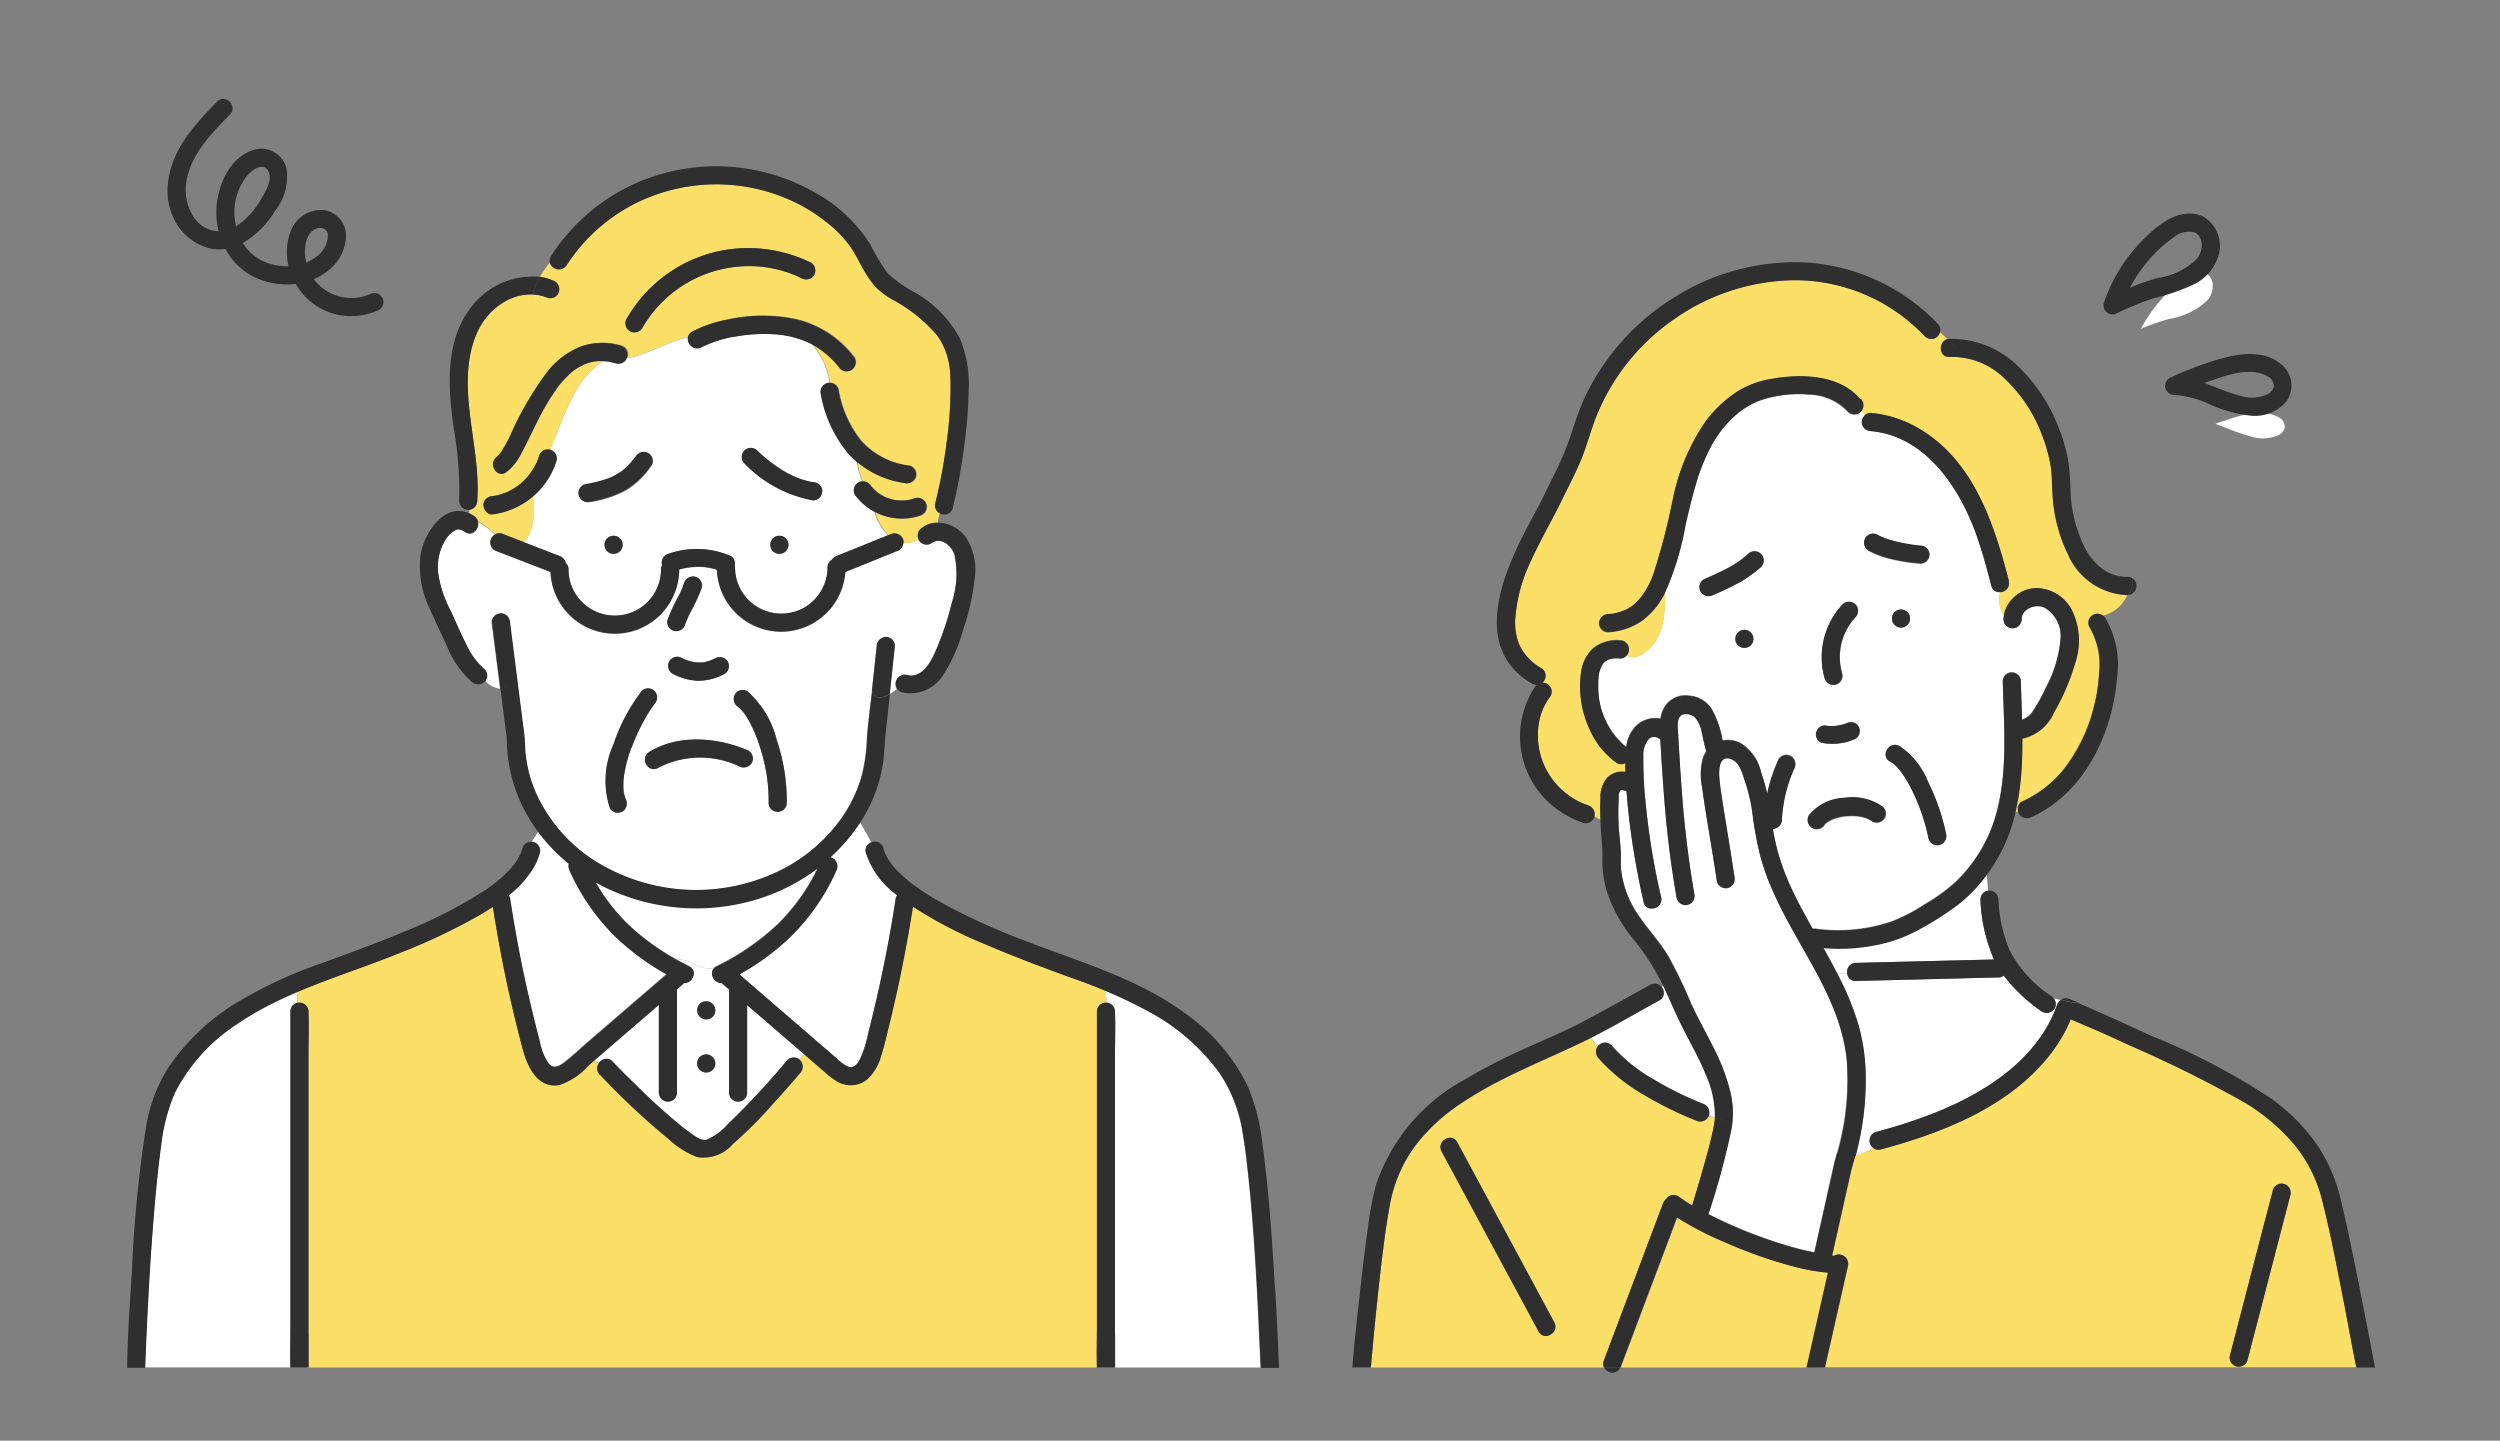 <?xml version="1.0" encoding="UTF-8"?>
<svg xmlns="http://www.w3.org/2000/svg" width="177" height="102" viewBox="0 0 177 102">
  <rect x="0" y="0" width="177" height="102" fill="#808080" stroke="none"/>
  <g id="oya" transform="translate(-17750 17370)">
    <g id="制作レイヤー" transform="translate(17758.971 -17362.988)">
      <g id="グループ_12759" data-name="グループ 12759">
        <g id="グループ_12758" data-name="グループ 12758">
          <path id="パス_51528" data-name="パス 51528" d="M121.8,68.31c-.33-4.54-3.42-8.13-5.2-12.15a17.388,17.388,0,0,1-1-2.81,27.871,27.871,0,0,1-.53-3.01,12.183,12.183,0,0,0-.54-2.18c-.19-.56-.39-1.38-1.11-1.52s-.71.95-.66,1.47c0,.1.02.2.03.3a.772.772,0,0,0,.02.15v.04l.12.81c.29,1.87.6,3.73.89,5.6a.66.66,0,0,1-.45.79.651.651,0,0,1-.79-.45c-.09-.62-.19-1.24-.29-1.86-.25-1.61-.54-3.21-.76-4.82a4.384,4.384,0,0,1,.07-2.07,1.9,1.9,0,0,1,.23-.45c-.13-.44-.22-.89-.32-1.34a2.17,2.17,0,0,0-.48-1.07.89.89,0,0,0-.92-.2c-.41.23-.3.96-.28,1.33.07,1.29.15,2.59.25,3.88a74.727,74.727,0,0,0,.89,7.44.66.66,0,0,1-.45.79.647.647,0,0,1-.79-.45c-.28-1.64-.52-3.3-.69-4.96-.15-1.39-.25-2.79-.34-4.18-.05-.71-.09-1.42-.13-2.13a.413.413,0,0,1-.15-.07.528.528,0,0,0-.72.14,1.786,1.786,0,0,0-.33,1.17,25.622,25.622,0,0,0,.15,3.16,50.6,50.6,0,0,0,1.11,6.81c.18.81-1.05,1.15-1.24.34-.27-1.19-.51-2.39-.7-3.59-.23-1.41-.4-2.84-.51-4.27a.266.266,0,0,1-.12-.03.722.722,0,0,0-.25-.05.269.269,0,0,0-.09.06c-.09.1-.08.3-.09.47-.03.59-.04,1.18-.02,1.76.02.62.11,1.24.15,1.86.04.54-.02,1.09.05,1.63a7.1,7.1,0,0,0,1.23,3.13c.67.98,1.48,1.85,2.1,2.87a32.581,32.581,0,0,1,1.62,3.37c.48,1.04,1.05,2.03,1.55,3.05a14.114,14.114,0,0,1,1.22,3.18,6.38,6.38,0,0,1,.14,2.17,2.771,2.771,0,0,0,1.11.04,2.771,2.771,0,0,1-1.11-.04c-.02.16-.04.32-.07.48a57.034,57.034,0,0,1-1.59,5.9.334.334,0,0,1-.05.12,31.749,31.749,0,0,0,4.38,1.85c.77.26,1.55.5,2.33.69.28.07.54.12.8.17a.936.936,0,0,1,.04-.16l1.34-6c.07-.32.16-.63.25-.94a3.126,3.126,0,0,1-.41-.29,3.125,3.125,0,0,0,.41.29c.07-.26.15-.53.21-.79a18.658,18.658,0,0,0,.47-5.47Z" fill="#fff"></path>
          <path id="パス_51529" data-name="パス 51529" d="M106.61,35.84Z" fill="#fbdf66"></path>
          <path id="パス_51530" data-name="パス 51530" d="M104.57,89.36c.17-.46.35-.93.52-1.39q1.125-3,2.26-5.99c.47-1.26.95-2.52,1.42-3.78a.787.787,0,0,1,.23-.33.642.642,0,0,1,.85-.2c.32.24.65.45.99.66.34-1.15.69-2.3,1.01-3.46.15-.55.29-1.11.42-1.66a9.449,9.449,0,0,0,.19-1.1c-.16-.04-.31-.08-.47-.11a.635.635,0,0,1-.76.37,25.535,25.535,0,0,1-3.79-1.85,12.781,12.781,0,0,1-3.24-2.61.666.666,0,0,1-.08-.81c-.14-.21-.29-.42-.44-.63-.08.04-.15.08-.23.12-2.96,1.45-6.08,2.6-8.83,4.43a13.071,13.071,0,0,0-3.36,3.06,10,10,0,0,0-1.76,3.9c-.11.51-.19,1.02-.27,1.54-.1.65-.18,1.22-.25,1.79-.18,1.4-.34,2.81-.48,4.22-.15,1.43-.28,2.86-.41,4.28H104.6a.563.563,0,0,1-.04-.44Zm-4.6-2.1L93.1,74.51c-.39-.73.72-1.37,1.11-.65l6.87,12.75C101.47,87.34,100.36,87.98,99.97,87.26Z" fill="#fbdf66"></path>
          <path id="パス_51531" data-name="パス 51531" d="M155.43,77.93a10.091,10.091,0,0,0-1.96-3.91,14.367,14.367,0,0,0-3.43-2.93,85.368,85.368,0,0,0-8.52-4.22c-1.27-.62-2.58-1.16-3.88-1.72a11.279,11.279,0,0,1-1.39,2.4c-2.88,3.76-7.62,5.62-12.06,6.81a.57.57,0,0,1-.55-.12,4.249,4.249,0,0,1-1.24.55c-.12.45-.26.9-.36,1.36-.43,1.9-.85,3.81-1.28,5.71a.313.313,0,0,1,.1.05.667.667,0,0,1,1.02.69c-.07.32-.15.64-.22.96q-.705,3.12-1.41,6.23h37.6c-.33-1.59-.6-3.2-.92-4.79-.47-2.36-.91-4.75-1.51-7.08Zm-2.24-.34c-.13.49-.25.97-.38,1.46-.54,2.09-1.09,4.19-1.63,6.28-.34,1.32-.69,2.64-1.03,3.96a.643.643,0,0,1-1.24-.34c.13-.49.25-.97.38-1.46.54-2.09,1.09-4.19,1.63-6.28.34-1.32.69-2.64,1.03-3.96A.643.643,0,0,1,153.19,77.59Z" fill="#fbdf66"></path>
          <path id="パス_51532" data-name="パス 51532" d="M108.52,63.82c-.06.03-.11.06-.17.09-1.55.85-3.08,1.76-4.66,2.55.15.2.29.42.44.63a.7.7,0,0,1,.08-.1.646.646,0,0,1,.91,0,11.563,11.563,0,0,0,2.98,2.41,23.935,23.935,0,0,0,3.48,1.72.66.66,0,0,1,.45.79c0,.03-.02.05-.03.08.16.03.31.07.47.11v-.08a7.119,7.119,0,0,0-.64-2.97c-.43-1.08-1.01-2.1-1.54-3.13s-.97-2.09-1.46-3.14c-.05.03-.1.06-.14.09a.6.6,0,0,1-.16.94Z" fill="#fff"></path>
          <path id="パス_51533" data-name="パス 51533" d="M135.73,35.99c-.64-.27-1.57.13-1.57.84a.64.64,0,0,1-1.28,0,1.453,1.453,0,0,1,.03-.3,1.984,1.984,0,0,1-.26-1.62.576.576,0,0,1-.63-.45c-.3-1.18-.62-2.35-1.02-3.5-1.18-3.37-3.59-7.1-7.51-7.45a.651.651,0,0,1-.64-.64.714.714,0,0,1,.22-.48,3.284,3.284,0,0,0-.22-.37.71.71,0,0,1-.1.14.646.646,0,0,1-.91,0,3.849,3.849,0,0,0-2.76-1.22,8.495,8.495,0,0,0-3.29.36,5.447,5.447,0,0,0-2.02,1.21,7.63,7.63,0,0,0-1.67,2.19,14.3,14.3,0,0,0-1.04,2.62c-.28.94-.5,1.89-.72,2.84a20.66,20.66,0,0,1-1.43,4.75c0,1.78-.12,3.65-1.81,4.49a.816.816,0,0,1-.91-.04.565.565,0,0,1-.48.22,4.451,4.451,0,0,0-.52,0,1.462,1.462,0,0,0-.2.05.539.539,0,0,0-.1.03l-.04.02-.15.09h-.01a.3.3,0,0,0-.08.08.722.722,0,0,0-.18.24,2.153,2.153,0,0,0-.23.74v.14a1.943,1.943,0,0,1-.02.24v.5a5.455,5.455,0,0,0,1.96,4.13l.02.02a2.662,2.662,0,0,1,.59-1.39,1.944,1.944,0,0,1,1.84-.62,2.088,2.088,0,0,1,.33-.9,1.721,1.721,0,0,1,1.69-.73,2.051,2.051,0,0,1,1.6.94,6.8,6.8,0,0,1,.77,2.23,2.017,2.017,0,0,1,1.26.18,3.222,3.222,0,0,1,1.47,2.08,13.606,13.606,0,0,1,.43,1.51,11.924,11.924,0,0,1,.8-2.43.648.648,0,0,1,.88-.23.654.654,0,0,1,.23.88,10.325,10.325,0,0,0-.87,3.62.658.658,0,0,1-.64.64q.12.72.3,1.44a15.715,15.715,0,0,0,1.06,2.87c.44.95.94,1.86,1.46,2.77h.21a11.65,11.65,0,0,0,5.43-.53,12.111,12.111,0,0,0,2.31-1.21,12.614,12.614,0,0,0,2.19-1.59,10.59,10.59,0,0,0,2.63-4.08c1.12-3.23.77-6.75.69-10.1a.64.64,0,0,1,1.28,0c.02.9.06,1.81.08,2.71a1.465,1.465,0,0,0,.8-.65,12.108,12.108,0,0,0,.89-1.62,8.728,8.728,0,0,0,1.04-3.47,2.278,2.278,0,0,0-1.19-2.23Zm-21.2,2.87a.64.64,0,0,1,0-1.28A.64.64,0,0,1,114.53,38.86Zm1.18-5.75a8.773,8.773,0,0,1-1.5,1.08,19.456,19.456,0,0,1-1.9.91.669.669,0,0,1-.88-.23.648.648,0,0,1,.23-.88c.63-.28,1.26-.55,1.86-.89a7.423,7.423,0,0,0,.7-.44c.05-.04.11-.08.16-.12a.138.138,0,0,0,.04-.03c.02-.02.04-.03.04-.04.11-.09.22-.18.33-.28a.643.643,0,0,1,.91.91Zm7.38-2.01a.657.657,0,0,1,.88-.23,3.182,3.182,0,0,0,.32.16,1.037,1.037,0,0,0,.1.04c.06.02.12.05.19.07.27.09.54.16.81.23.29.07.59.12.88.17a.425.425,0,0,1,.11.02,1.66,1.66,0,0,1,.22.03c.13.01.27.03.4.04a.658.658,0,0,1,.64.64.644.644,0,0,1-.64.64,12.738,12.738,0,0,1-1.95-.29,6.553,6.553,0,0,1-1.72-.62.657.657,0,0,1-.23-.88Zm2.53,6.32a.64.64,0,0,1,0-1.28A.64.64,0,0,1,125.62,37.42Zm-4.13-1.64a.643.643,0,1,1,.91.91,4.17,4.17,0,0,0-.94,3.98.652.652,0,0,1-.45.79.66.66,0,0,1-.79-.45A5.434,5.434,0,0,1,121.49,35.78Zm-1.87,9.03a.619.619,0,0,1,.29-.38.648.648,0,0,1,.45-.07h-.07a3.061,3.061,0,0,0,.8,0,3.52,3.52,0,0,0,.77-.21c-.04.01-.07.03-.11.04a.681.681,0,0,1,.31-.08c.06,0,.11.02.17.02a.657.657,0,0,1,.38.29.606.606,0,0,1,.06.49.627.627,0,0,1-.29.38,5.141,5.141,0,0,1-.59.22,3.221,3.221,0,0,1-.62.11,3.817,3.817,0,0,1-1.12-.04.586.586,0,0,1-.38-.29.648.648,0,0,1-.06-.49Zm4.84,6.12a.65.65,0,0,1-.88.23,1.644,1.644,0,0,0-.22-.14l-.12-.06h-.01a3.227,3.227,0,0,0-.51-.14.5.5,0,0,1-.12-.02h-.03c-.1,0-.19-.02-.29-.02a5.62,5.62,0,0,0-.58.02c-.02,0-.2.03-.04,0a1.1,1.1,0,0,0-.16.03c-.09.02-.17.03-.25.05a2.454,2.454,0,0,0-.29.08c-.05.02-.09.03-.14.05h-.01c-.15.07-.28.16-.43.24h0a.572.572,0,0,1-.08.07.5.5,0,0,0-.07.08h0a.643.643,0,0,1-1.11-.65,3.4,3.4,0,0,1,2.48-1.24,3.786,3.786,0,0,1,2.65.55.659.659,0,0,1,.23.88Zm3.9,1.88a.647.647,0,0,1-.79-.45,13.822,13.822,0,0,0-1.12-3.32,8.835,8.835,0,0,0-.84-1.42c-.03-.04,0,0-.05-.07-.04-.04-.07-.09-.11-.13-.08-.09-.16-.17-.24-.25-.03-.03-.06-.05-.09-.08,0,0-.05-.04-.08-.06-.06-.04-.13-.08-.19-.12-.73-.38-.08-1.49.65-1.11a5.485,5.485,0,0,1,2.02,2.51,15.262,15.262,0,0,1,1.29,3.71.652.652,0,0,1-.45.79Z" fill="#fff"></path>
          <path id="パス_51534" data-name="パス 51534" d="M49.81,53.68a.438.438,0,0,1,.19.07.667.667,0,0,1,.23.88,15.387,15.387,0,0,1-3.19,4.63,17.42,17.42,0,0,1-3.67,2.71c1.34,1.16,2.69,2.32,4.03,3.48.63.54,1.26,1.09,1.89,1.63.34.29.68.59,1.02.88a2.9,2.9,0,0,0,.73.53c.42.17.68-.15.88-.53a8.19,8.19,0,0,0,.57-1.82,97.342,97.342,0,0,0,1.95-9.55.478.478,0,0,1,.1-.23,5.964,5.964,0,0,1-2.21-2.99.606.606,0,0,1,.39-.75l-.8-1.42a12.261,12.261,0,0,1-2.12,2.48Z" fill="#fff"></path>
          <path id="パス_51535" data-name="パス 51535" d="M29.22,53.36a4.13,4.13,0,0,1-.4.97,6.932,6.932,0,0,1-1.8,2.02.5.5,0,0,1,.1.22c.28,1.81.6,3.62.98,5.41.34,1.59.71,3.17,1.13,4.74a3.994,3.994,0,0,0,.59,1.5c.32.41.67.32,1.1,0,.63-.47,1.2-1.03,1.79-1.54.65-.56,1.29-1.12,1.94-1.67l3.55-3.06a17.419,17.419,0,0,1-3.67-2.71,15.264,15.264,0,0,1-3.19-4.63.764.764,0,0,1-.06-.49c-.04-.03-.07-.06-.11-.09a12.525,12.525,0,0,1-2.04-2.14l-.44.67a.614.614,0,0,1,.53.78Z" fill="#fff"></path>
          <path id="パス_51536" data-name="パス 51536" d="M133.9,50.16s-.09.04-.14.06c-.02.1-.05.19-.07.29.07-.02.14-.04.22-.06A.7.7,0,0,1,133.9,50.16Z" fill="#fbdf66"></path>
          <path id="パス_51537" data-name="パス 51537" d="M141.66,35.11a.392.392,0,0,1-.02.06c.02-.02.03-.04.05-.06h-.02Z" fill="#fbdf66"></path>
          <path id="パス_51538" data-name="パス 51538" d="M137.51,32.38a10.937,10.937,0,0,1-1.17-4.45c-.05-.69-.03-1.4-.14-2.01a10.827,10.827,0,0,0-.64-2.24,10.47,10.47,0,0,0-2.59-3.88,5.351,5.351,0,0,0-3.92-1.55c-.77.04-.82-1.08-.15-1.26-.18-.17-.35-.33-.53-.49a.632.632,0,0,1-1.06.3c-.29-.3-.6-.6-.92-.88a12.625,12.625,0,0,0-8.4-3.1,15.066,15.066,0,0,0-8.46,2.77,15.3,15.3,0,0,0-5.61,7.18c-.36.97-.63,1.97-1.03,2.93-.39.93-.86,1.82-1.31,2.73-.68,1.39-1.47,2.73-2.11,4.14a11.221,11.221,0,0,0-1.18,4.38,4.514,4.514,0,0,0,.08.94,4.58,4.58,0,0,0,.14.53,1.369,1.369,0,0,0,.15.35,3.706,3.706,0,0,0,1.48,1.51.633.633,0,0,1,.07,1.04.772.772,0,0,1,.35.08.641.641,0,0,1,.23.88,4.36,4.36,0,0,0-.8,1.8A5.238,5.238,0,0,0,103.46,50a.65.65,0,0,1,.45.76,2,2,0,0,0,.44.27c-.02-.52-.03-1.05,0-1.58a2.036,2.036,0,0,1,.47-1.42,1.436,1.436,0,0,1,1.3-.41c0-.12-.01-.24-.01-.36v-.28a.6.6,0,0,1-.61-.01,5.642,5.642,0,0,1-1.84-2.21,7.3,7.3,0,0,1-.67-4.31,2.791,2.791,0,0,1,.82-1.57,2.609,2.609,0,0,1,1.92-.58.644.644,0,0,1,.64.64.666.666,0,0,1-.16.42.816.816,0,0,0,.91.04c1.68-.84,1.81-2.71,1.81-4.49-.05.09-.09.19-.14.28a5.137,5.137,0,0,1-1.55,1.79,4.749,4.749,0,0,1-2.37.79.644.644,0,0,1-.64-.64.658.658,0,0,1,.64-.64,1.492,1.492,0,0,0,.21-.02h.04c.11-.02.23-.04.34-.07s.22-.06.32-.09l.15-.06h.04a4.681,4.681,0,0,0,.54-.3.763.763,0,0,0,.11-.08c.01,0,.02-.02.03-.02.07-.06.14-.12.21-.19s.14-.14.21-.22a1.741,1.741,0,0,0,.12-.14.187.187,0,0,0,.03-.04c.12-.16.23-.33.34-.51a6.024,6.024,0,0,0,.3-.56,2.029,2.029,0,0,0,.11-.26c.01-.03.05-.13.06-.15.01-.04.03-.07.04-.11a47.717,47.717,0,0,0,1.4-5.41,14.987,14.987,0,0,1,2.3-5.42,9.147,9.147,0,0,1,2.29-2.14,6.718,6.718,0,0,1,2.53-.89c2.03-.34,4.71-.27,6.13,1.47a.672.672,0,0,1,.1.76,3.284,3.284,0,0,1,.22.37.558.558,0,0,1,.43-.17,8.024,8.024,0,0,1,3.26,1.02c3.95,2.23,5.44,6.74,6.51,10.87a.628.628,0,0,1-.61.79,2.023,2.023,0,0,0,.26,1.62,2.4,2.4,0,0,1,2.28-1.91,2.874,2.874,0,0,1,2.55,1.6,4.847,4.847,0,0,1,.22,3.59,15.41,15.41,0,0,1-1.52,3.57,3.157,3.157,0,0,1-2.24,1.86c0,.69-.01,1.37-.05,2.06a19.144,19.144,0,0,1-.39,2.92c.04-.02.09-.04.14-.06a.565.565,0,0,1,.3-.43,8.039,8.039,0,0,0,2.89-2.21,12.376,12.376,0,0,0,2.56-6.86,5.2,5.2,0,0,0-.67-3.26.6.6,0,0,1-.03-.58h0a.758.758,0,0,1,.26-.3.617.617,0,0,1,.7.05,2.515,2.515,0,0,0,1.72-1.4,3.3,3.3,0,0,1-1.94,1.14,3.347,3.347,0,0,0,1.94-1.14.142.142,0,0,1,.02-.06,4.753,4.753,0,0,1-4.14-2.73Z" fill="#fbdf66"></path>
          <path id="パス_51539" data-name="パス 51539" d="M58.62,32.31c-.22-.72-1.01-1.36-1.67-.85a.65.65,0,0,1-.88-.23.049.049,0,0,0-.01-.03,1.868,1.868,0,0,1-1.07.21.7.7,0,0,1-.47.6c-.16.07-.33.13-.49.2-1.05.42-2.1.85-3.15,1.27a4.557,4.557,0,0,1-9.1-.14,4.085,4.085,0,0,0-1.31-.21,5.191,5.191,0,0,0-1.36.19,4.679,4.679,0,0,1-1.08,2.93A4.553,4.553,0,0,1,30,33.49a1.427,1.427,0,0,0-.22-.08l-3.57-1.38a.64.64,0,0,1-.14-1.18,4.934,4.934,0,0,0-1.2-.91c.12.5-.38,1.09-.92.73a.912.912,0,0,0-.25-.14.84.84,0,0,0-.18-.04.641.641,0,0,0-.3.08,2.06,2.06,0,0,0-.72.77,3.655,3.655,0,0,0-.44,2.3,8.372,8.372,0,0,0,.9,2.66c.35.76.67,1.53,1.05,2.27a5.2,5.2,0,0,0,1.32,1.82.636.636,0,0,1,.07.82,1.631,1.631,0,0,0,1.03.54c-.2-1.56-.4-3.13-.6-4.69a.644.644,0,0,1,.64-.64.658.658,0,0,1,.64.64,1.66,1.66,0,0,0,.03.22c.33,2.56.65,5.13.98,7.69.06.5.05,1.01.11,1.52a9.664,9.664,0,0,0,.8,2.82,11.233,11.233,0,0,0,3.99,4.57,13.474,13.474,0,0,0,12.85.92,11.661,11.661,0,0,0,4.78-3.96,9.922,9.922,0,0,0,1.31-2.7,12.259,12.259,0,0,0,.43-2.82c.07-1.13.24-2.25.36-3.38v-.03a.8.8,0,0,1-.04-.18,1.162,1.162,0,0,0,.04.18c.11-1.05.23-2.11.34-3.16a.651.651,0,0,1,.64-.64.644.644,0,0,1,.64.64,2.477,2.477,0,0,1-.03.27c-.11,1.04-.22,2.08-.33,3.11a5.159,5.159,0,0,0,.51-.35.65.65,0,0,1,.7-.98c1.02.29,1.69-.91,2.02-1.67a20.635,20.635,0,0,0,1.17-3.48,6.43,6.43,0,0,0,.19-3.31ZM40.81,39.88c.06-.01.13-.03.19-.04a2.355,2.355,0,0,0,.35-.11c.02,0,.14-.06.15-.06.06-.03.11-.05.17-.08a.659.659,0,0,1,.88.23.648.648,0,0,1-.23.88,4.049,4.049,0,0,1-1.89.48,4.283,4.283,0,0,1-1.78-.5.643.643,0,0,1,.65-1.11l.18.09c.02,0,.04.02.05.02h.02a3,3,0,0,0,.32.11c.12.03.24.06.36.08h0c.06,0,.12.01.18.01h.39ZM38.3,36.87a10.816,10.816,0,0,1,.65-1.43c.09-.16.17-.32.25-.48.02-.05.05-.1.07-.15.01-.03.03-.06.04-.09s.03-.08.03-.06v-.01c.01-.03.03-.07.04-.1.04-.09.07-.18.1-.27a.66.66,0,0,1,.79-.45.639.639,0,0,1,.45.79,12.22,12.22,0,0,1-.64,1.43c-.09.16-.17.32-.25.48-.02.05-.05.1-.07.15-.01.03-.03.06-.04.09s-.03.08-.03.06v.01c-.01.03-.03.07-.04.1-.04.09-.07.18-.1.27a.66.66,0,0,1-.79.45.639.639,0,0,1-.45-.79Zm-2.57,9.08a9.525,9.525,0,0,0-.52,2,5.246,5.246,0,0,0-.03.97.909.909,0,0,0,.05.31c.02.07.04.15.06.22,0,.02.08.22.04.12a.657.657,0,0,1-.23.88.648.648,0,0,1-.88-.23,6.209,6.209,0,0,1,.25-4.52,12.822,12.822,0,0,1,2-3.78.646.646,0,0,1,.91,0,.665.665,0,0,1,0,.91c-.02.02-.03.03-.03.04s0,.01-.02.02c-.03.04-.06.09-.09.13-.07.1-.13.2-.2.3-.16.25-.31.51-.46.78a14.116,14.116,0,0,0-.84,1.86Zm8.51,1.07a.667.667,0,0,1-.88.23,6.448,6.448,0,0,0-5.73.1c-.7.44-1.35-.67-.65-1.11,2.06-1.29,4.89-1.04,7.02-.1a.645.645,0,0,1,.23.88Zm2.49,2.8c-.02.83-1.31.83-1.28,0a12.226,12.226,0,0,0-.61-3.93,9.007,9.007,0,0,0-.74-1.79,5.79,5.79,0,0,0-.42-.67.727.727,0,0,0-.08-.09,1.661,1.661,0,0,0-.13-.14,1.594,1.594,0,0,1-.13-.13c-.02-.02-.16-.12-.05-.04a.659.659,0,0,1-.23-.88.641.641,0,0,1,.88-.23,6.725,6.725,0,0,1,2.08,3.45,13.445,13.445,0,0,1,.71,4.44Z" fill="#fff"></path>
          <path id="パス_51540" data-name="パス 51540" d="M57.24,28.61a36.372,36.372,0,0,0,.78-4.14,28.279,28.279,0,0,0,.3-4.5,8.236,8.236,0,0,0-.05-.85,3.354,3.354,0,0,0-.09-.54,4.744,4.744,0,0,0-.79-1.83,10.958,10.958,0,0,0-3.2-2.57,5.155,5.155,0,0,1-1.15-.86,6.011,6.011,0,0,1-.67-.9c-.4-.65-.72-1.35-1.15-1.99a8.733,8.733,0,0,0-1.76-1.78,11.579,11.579,0,0,0-2.2-1.37,12.839,12.839,0,0,0-9.24-.7,12.444,12.444,0,0,0-6.88,5.18.667.667,0,0,1-1.19-.18,8.466,8.466,0,0,0-.69,1,4.077,4.077,0,0,1,.89.25.665.665,0,0,1,.45.79.652.652,0,0,1-.79.45,3.238,3.238,0,0,0-1.08-.24,3.944,3.944,0,0,0-.12.93,3.594,3.594,0,0,1,.12-.93,3.71,3.71,0,0,0-1.98.51c-2.06,1.18-2.63,3.59-2.61,5.81.02,2.78.87,5.5.67,8.3a.654.654,0,0,1-.56.63v.24a2.083,2.083,0,0,1,.35.2.662.662,0,0,1,.27.38,5.2,5.2,0,0,1,1.2.91.548.548,0,0,1,.48-.06l.51.2c.36.14.71.28,1.07.41.72-.74.75-2.07.65-3.25a5.566,5.566,0,0,1-2.88,1.28c-.36.05-.63-.33-.64-.64a.651.651,0,0,1,.64-.64c-.15.02.02,0,.05-.01a1.01,1.01,0,0,0,.17-.03c.11-.02.22-.05.33-.08a2.469,2.469,0,0,0,.29-.1l.09-.03c.02,0,.08-.04.1-.04a5.178,5.178,0,0,0,.57-.31c.09-.06.17-.12.26-.18.01,0,.02-.01.03-.02l.02-.02c.04-.03.07-.06.11-.09a4,4,0,0,0,.46-.46,1.5,1.5,0,0,0,.11-.13s.03-.04.05-.07.06-.09.07-.1c.03-.04.05-.08.08-.12a4.477,4.477,0,0,0,.32-.56c.01-.03.03-.05.04-.08a.513.513,0,0,0,.04-.1c.04-.11.08-.21.11-.32a.655.655,0,0,1,.79-.45c1.01-2.38,1.66-4.87,3.73-6.27-.15,0-.31,0-.46.01-.03,0-.13.02-.15.02a.425.425,0,0,0-.11.02,1.681,1.681,0,0,0-.32.09,1.8,1.8,0,0,0-.21.08h-.02a.036.036,0,0,0-.03.02l-.3.15a3.538,3.538,0,0,0-.9.69c-.15.15-.3.31-.44.47a3.761,3.761,0,0,0-.34.44,16.366,16.366,0,0,0-1.36,2.32c-.36.71-.69,1.43-1.07,2.13a4.006,4.006,0,0,1-1.11,1.43c-.67.46-1.3-.61-.67-1.08h0l.06-.06c.04-.04.08-.09.12-.13l.03-.03a.173.173,0,0,1,.03-.04c.05-.07.09-.14.14-.2.2-.32.38-.66.55-1a22.115,22.115,0,0,1,2.73-4.68,5.615,5.615,0,0,1,2.23-1.66,4.591,4.591,0,0,1,2.93-.08.617.617,0,0,1,.4.86c1.45-.18,2.84-1.19,4.32-1.45a.573.573,0,0,1,.31-.42,8.9,8.9,0,0,1,2.5-.85,11.387,11.387,0,0,1,4.93,0,7.312,7.312,0,0,1,3.95,2.57.655.655,0,0,1,0,.91.646.646,0,0,1-.91,0,6.494,6.494,0,0,0-2.02-1.74,5.421,5.421,0,0,1,1.27,2.75.633.633,0,0,1,.62.47,7.986,7.986,0,0,0,1.62,3.65,5.484,5.484,0,0,0,3.42,1.75.655.655,0,0,1,.45.79.669.669,0,0,1-.79.45,6.712,6.712,0,0,1-3.39-1.51,6.4,6.4,0,0,0,.38,1.38.75.75,0,0,1,.61.32.031.031,0,0,0,.01.02l.02.02a.572.572,0,0,0,.07.08c.06.06.11.12.17.18.05.04.1.09.15.13.01,0,.05.04.06.05l.11.08a3.623,3.623,0,0,0,.43.24s.07.03.09.04.03.01.04.01c.08.03.16.05.23.08a2.681,2.681,0,0,0,.27.07.425.425,0,0,1,.11.02.387.387,0,0,1,.09.01h.04a.66.66,0,0,1,.14.01H55a2.175,2.175,0,0,0,.25-.01h.02a.585.585,0,0,0,.13-.02,3.617,3.617,0,0,0,.47-.13.643.643,0,0,1,.34,1.24,3.959,3.959,0,0,1-3.23-.29,3.77,3.77,0,0,0,.97,1.68c.09-.04.19-.07.28-.11a.657.657,0,0,1,.79.45.427.427,0,0,1,.02.19,1.953,1.953,0,0,0,1.07-.21.666.666,0,0,1,.24-.85A1.836,1.836,0,0,1,57.42,30a4.041,4.041,0,0,1,.15-.69.593.593,0,0,1-.28-.69ZM48.67,12.46a.667.667,0,0,1-.88.23,8.566,8.566,0,0,0-2.88-.82,8.725,8.725,0,0,0-8.42,4.36.644.644,0,0,1-1.11-.65,9.955,9.955,0,0,1,7.01-4.9,10.254,10.254,0,0,1,6.05.9.657.657,0,0,1,.23.88Z" fill="#fbdf66"></path>
          <path id="パス_51541" data-name="パス 51541" d="M31.09,32.85a.59.59,0,0,1,.19.45,3.228,3.228,0,0,0,.76,2.1,3.334,3.334,0,0,0,3.67.97,3.293,3.293,0,0,0,2.12-3.07.653.653,0,0,1,.07-.29v-.02a.652.652,0,0,1,.45-.79,6.023,6.023,0,0,1,4.4.15.6.6,0,0,1,.3.66.772.772,0,0,1,.02.15,3.228,3.228,0,0,0,.76,2.1,3.334,3.334,0,0,0,3.67.97,3.293,3.293,0,0,0,2.12-3.07.586.586,0,0,1,.28-.52.817.817,0,0,1,.37-.29c.16-.07.33-.13.49-.2,1.05-.42,2.1-.85,3.14-1.27a3.68,3.68,0,0,1-.97-1.68,4.136,4.136,0,0,1-1.36-1.17.65.65,0,0,1,.23-.88.577.577,0,0,1,.27-.09,6.4,6.4,0,0,1-.38-1.38,5.3,5.3,0,0,1-.59-.57,8.919,8.919,0,0,1-1.95-4.21.66.66,0,0,1,.45-.79.5.5,0,0,1,.17-.02,5.421,5.421,0,0,0-1.27-2.75h-.01a6.753,6.753,0,0,0-2.46-.68,11.026,11.026,0,0,0-2.81.13,8.122,8.122,0,0,0-2.52.78.666.666,0,0,1-.96-.69c-1.48.27-2.87,1.27-4.32,1.45a.6.6,0,0,1-.74.38c-.15-.04-.31-.08-.47-.11a1.1,1.1,0,0,1-.16-.03c-.02,0-.11-.01-.12-.01h-.22c-2.07,1.4-2.71,3.89-3.73,6.27h0a.652.652,0,0,1,.45.79,5.268,5.268,0,0,1-1.66,2.51c.11,1.19.07,2.52-.65,3.25l2.51.97a.667.667,0,0,1,.45.5Zm15.12-.65a.64.64,0,0,1,0-1.28A.64.64,0,0,1,46.21,32.2Zm-2.48-7.32a.655.655,0,0,1,.91,0,10.587,10.587,0,0,0,1.88,1.45,6.237,6.237,0,0,0,1.04.51,5.4,5.4,0,0,0,.57.18c.09.02.19.05.29.07a.577.577,0,0,1,.14.03c.01,0,.11.02.05,0a.651.651,0,0,1,.64.64c0,.31-.3.69-.64.64a8.89,8.89,0,0,1-4.87-2.62.655.655,0,0,1,0-.91ZM34.47,32.2a.64.64,0,0,1,0-1.28A.64.64,0,0,1,34.47,32.2Zm-2-4.91a11.482,11.482,0,0,0,1.29-.3l.27-.09c.05-.02.09-.03.14-.05l.06-.02c.03-.01.08-.03.08-.04.04-.02.07-.03.11-.05.08-.04.15-.08.23-.12.16-.09.3-.19.45-.29h0c.03-.02.06-.05.09-.07.07-.06.14-.12.21-.19a4.586,4.586,0,0,0,.37-.39c.03-.03.05-.07.08-.1l.03-.03.18-.24a.669.669,0,0,1,.88-.23.648.648,0,0,1,.23.88,5.812,5.812,0,0,1-1.81,1.75,7.46,7.46,0,0,1-2.53.83.665.665,0,0,1-.79-.45.647.647,0,0,1,.45-.79Z" fill="#fff"></path>
          <path id="パス_51542" data-name="パス 51542" d="M142,33.75v.18s.02,0,.02.01A1.224,1.224,0,0,0,142,33.75Z" fill="#fbdf66"></path>
          <path id="パス_51543" data-name="パス 51543" d="M136.5,64.39a.65.65,0,0,1-.88.23,11.613,11.613,0,0,1-2.72-2.56.581.581,0,0,1-.38.13l-1.24.03q-4.425.1-8.85.22a.575.575,0,0,1-.61-.54h-.71c.05.1.11.21.16.31a19.63,19.63,0,0,1,1.33,3.3,13.68,13.68,0,0,1,.51,3.43,20.619,20.619,0,0,1-.64,5.58c-.02.09-.05.18-.07.28a4.53,4.53,0,0,0,1.24-.55.643.643,0,0,1,.21-1.12,38.007,38.007,0,0,0,4-1.29c3.69-1.44,7.44-3.82,8.82-7.7a.69.69,0,0,1,.26-.35l-.51-.12a.629.629,0,0,1,.08.74Z" fill="#fff"></path>
          <path id="パス_51544" data-name="パス 51544" d="M129.7,56.96a21.068,21.068,0,0,1-2.58,1.67,10.77,10.77,0,0,1-2.5,1.05,13.368,13.368,0,0,1-4.5.39q.51.9.99,1.83h.71a.627.627,0,0,1,.61-.74l1.24-.03,8.54-.21a11.648,11.648,0,0,1-.96-4.24.633.633,0,0,1,.53-.63c-.02-.39-.05-.78-.1-1.17a10.808,10.808,0,0,1-1.98,2.07Z" fill="#fff"></path>
          <path id="パス_51545" data-name="パス 51545" d="M41.55,61.53a.618.618,0,0,1,.2-.15,17.459,17.459,0,0,0,4.39-3.03,14.4,14.4,0,0,0,2.78-3.92,14.049,14.049,0,0,1-4.1,2.13,14.793,14.793,0,0,1-11.63-1.13,13.825,13.825,0,0,0,2.24,2.92,16.126,16.126,0,0,0,3.55,2.58C39.79,60.82,40.61,61.73,41.55,61.53Z" fill="#fff"></path>
          <path id="パス_51546" data-name="パス 51546" d="M7.69,65.54a12.609,12.609,0,0,0-4.32,4.85,12.857,12.857,0,0,0-.96,3.81,2.024,2.024,0,0,1-.04.26c0,.02-.02.13-.02.16-.02.19-.05.37-.07.56-.05.39-.09.79-.13,1.18-.09.87-.17,1.74-.24,2.6q-.21,2.61-.36,5.22c-.11,1.87-.2,3.75-.26,5.62h10.3c-.03-.97,0-1.94,0-2.91V64.61a.59.59,0,0,1,.47-.6l.04-.84a24.3,24.3,0,0,0-4.41,2.36Z" fill="#fff"></path>
          <path id="パス_51547" data-name="パス 51547" d="M34.4,68.14c.61.64,1.24,1.26,1.87,1.87a40.732,40.732,0,0,0,3.1,2.78c.18.15.39.3.62.46.31.21.69.52,1.08.42a4.054,4.054,0,0,0,1.5-1.11,52.865,52.865,0,0,0,4.2-4.52.651.651,0,0,1,.84-.06c.12-.13.24-.25.36-.37-.17-.14-.33-.29-.5-.43L44.9,70.01l2.57-2.83c-.39-.34-.78-.67-1.17-1.01l-2.38-2.05v6.19a.64.64,0,0,1-1.28,0V63.18a.389.389,0,0,1,.02-.15l-.43-.37a.812.812,0,0,1-.09-.1.667.667,0,0,1-.59-1.03c-.95.2-1.76-.72-2.57-.6.28.15.56.31.84.45.65.33.22,1.22-.39,1.18a.284.284,0,0,1-.09.1c-.14.12-.28.24-.41.36a.777.777,0,0,1,.02.16v7.13a.64.64,0,0,1-1.28,0V64.1c-.98.84-1.96,1.69-2.94,2.53-.54.47-1.08.93-1.62,1.4l.3.26a.621.621,0,0,1,1-.16Zm6.63-4.26a.64.64,0,0,1,0,1.28.64.64,0,0,1,0-1.28Zm0,3.76a.64.64,0,0,1,0,1.28A.64.64,0,0,1,41.03,67.64Z" fill="#fff"></path>
          <path id="パス_51548" data-name="パス 51548" d="M69.31,63.13c-.84-.34-1.69-.66-2.54-.98-2.01-.74-4.02-1.49-6-2.34a31.874,31.874,0,0,1-5.12-2.66c-.29,1.88-.63,3.75-1.04,5.61-.18.86-.38,1.71-.59,2.56-.2.81-.38,1.65-.64,2.44a3.385,3.385,0,0,1-.98,1.62,1.857,1.857,0,0,1-2.1.15,6.086,6.086,0,0,1-.95-.72c-.34-.29-.68-.59-1.02-.88-.12-.1-.24-.21-.36-.31-.12.12-.25.25-.36.37.02.02.05.03.07.06a.665.665,0,0,1,0,.91c-.62.73-1.25,1.44-1.89,2.14a31.419,31.419,0,0,1-2.88,2.89,2.749,2.749,0,0,1-2.56.91,6.624,6.624,0,0,1-2-1.28,52.338,52.338,0,0,1-4.86-4.56.6.6,0,0,1-.09-.75l-.3-.26c-.14.12-.28.24-.41.36a4.848,4.848,0,0,1-2.06,1.38c-1.58.29-2.28-1.34-2.61-2.58a94.994,94.994,0,0,1-2.1-10.03c-.3.19-.59.38-.89.55a42.711,42.711,0,0,1-5.8,2.75c-2.34.95-4.79,1.72-7.13,2.71l-.04.84a.622.622,0,0,1,.81.6v.04c.04,1.03,0,2.06,0,3.09V89.81H68.69c-.03-.97,0-1.94,0-2.91V64.62a.614.614,0,0,1,.69-.62l-.07-.88Z" fill="#fbdf66"></path>
          <path id="パス_51549" data-name="パス 51549" d="M69.97,74.09V89.81h10.3c-.11-2.29-.2-4.58-.34-6.87-.11-1.76-.23-3.51-.39-5.26-.08-.82-.16-1.64-.26-2.46-.02-.2-.05-.39-.07-.59,0-.02-.02-.14-.02-.17a2.335,2.335,0,0,0-.04-.26L79,73.21a10.425,10.425,0,0,0-1.63-4.25,14.726,14.726,0,0,0-4.93-4.32,25.008,25.008,0,0,0-3.13-1.51l.07.88a.6.6,0,0,1,.59.62v.04c.04,1.03,0,2.06,0,3.09V74.1Z" fill="#fff"></path>
          <path id="パス_51550" data-name="パス 51550" d="M120.47,83.09a12.725,12.725,0,0,1-2.3-.4,33.646,33.646,0,0,1-4.97-1.74,22.151,22.151,0,0,1-3.42-1.77c-.09.25-.19.5-.28.76q-1.125,3-2.26,5.99c-.47,1.26-.95,2.52-1.42,3.78-.01.03-.03.07-.04.1h13.19c.06-.27.12-.55.19-.82.44-1.96.89-3.93,1.33-5.89Z" fill="#fbdf66"></path>
          <path id="パス_51551" data-name="パス 51551" d="M39.3,34.71s-.03.06-.04.09c-.02.05-.05.1-.07.15-.08.16-.16.32-.25.48a12.282,12.282,0,0,0-.65,1.43.644.644,0,0,0,.45.79.66.66,0,0,0,.79-.45c.03-.09.07-.18.1-.27.01-.03.03-.07.04-.1v-.01c0,.02.02-.05.03-.06.01-.03.03-.06.04-.09.02-.05.05-.1.07-.15.08-.16.16-.32.25-.48a10.759,10.759,0,0,0,.64-1.43.644.644,0,0,0-.45-.79.66.66,0,0,0-.79.45c-.03.09-.07.18-.1.27-.01.03-.03.07-.04.1v.01c0-.02-.02.04-.03.06Z" fill="#2e2f2e"></path>
          <path id="パス_51552" data-name="パス 51552" d="M40.23,39.88h0c-.12-.02-.24-.05-.36-.08s-.21-.07-.32-.11h-.02c-.02,0-.04-.02-.05-.02l-.18-.09a.643.643,0,1,0-.65,1.11,4.283,4.283,0,0,0,1.78.5,4.019,4.019,0,0,0,1.89-.48.648.648,0,0,0,.23-.88.657.657,0,0,0-.88-.23c-.06.03-.11.05-.17.08,0,0-.13.05-.15.06a3.58,3.58,0,0,1-.35.11,1.286,1.286,0,0,1-.19.04h-.07c-.11,0-.22.01-.32,0a1.087,1.087,0,0,1-.18-.01Z" fill="#2e2f2e"></path>
          <path id="パス_51553" data-name="パス 51553" d="M35.73,45.95a14.116,14.116,0,0,1,.84-1.86,8.846,8.846,0,0,1,.46-.78c.06-.1.13-.2.2-.3.03-.04.06-.09.09-.13a.022.022,0,0,1,.02-.02.187.187,0,0,0,.03-.04.665.665,0,0,0,0-.91.646.646,0,0,0-.91,0,12.947,12.947,0,0,0-2,3.78,6.211,6.211,0,0,0-.25,4.52.645.645,0,0,0,.88.23.657.657,0,0,0,.23-.88c.04.1-.03-.09-.04-.12-.02-.07-.04-.15-.06-.22a1.812,1.812,0,0,1-.05-.31,4.5,4.5,0,0,1,.03-.97,9.831,9.831,0,0,1,.52-2Z" fill="#2e2f2e"></path>
          <path id="パス_51554" data-name="パス 51554" d="M46.73,49.82a13.4,13.4,0,0,0-.71-4.44,6.725,6.725,0,0,0-2.08-3.45.65.65,0,0,0-.88.23.659.659,0,0,0,.23.88c-.11-.08.03.02.05.04a1.594,1.594,0,0,1,.13.13c.04.05.09.09.13.14a.574.574,0,0,0,.08.09,4.691,4.691,0,0,1,.42.67,10.378,10.378,0,0,1,.74,1.79,12.184,12.184,0,0,1,.61,3.93.64.64,0,0,0,1.28,0Z" fill="#2e2f2e"></path>
          <path id="パス_51555" data-name="パス 51555" d="M37.64,47.34a6.48,6.48,0,0,1,5.73-.1.667.667,0,0,0,.88-.23.648.648,0,0,0-.23-.88c-2.14-.94-4.97-1.19-7.02.1-.7.44-.06,1.55.65,1.11Z" fill="#2e2f2e"></path>
          <path id="パス_51556" data-name="パス 51556" d="M37.15,25.94a.648.648,0,0,0-.23-.88.669.669,0,0,0-.88.23l-.18.24-.03.03c-.03.03-.05.07-.08.1a4.587,4.587,0,0,1-.37.39c-.07.06-.14.13-.21.19-.03.02-.06.05-.09.07h0c-.15.1-.29.2-.45.29-.08.04-.15.08-.23.12-.04.02-.07.03-.11.05a.285.285,0,0,0-.08.04c-.02,0-.05.02-.06.02a.784.784,0,0,1-.14.05l-.27.09a10.994,10.994,0,0,1-1.29.3.647.647,0,0,0-.45.79.655.655,0,0,0,.79.45,8.091,8.091,0,0,0,2.53-.83,5.812,5.812,0,0,0,1.81-1.75Z" fill="#2e2f2e"></path>
          <path id="パス_51557" data-name="パス 51557" d="M34.47,32.2a.64.64,0,0,0,0-1.28A.64.64,0,0,0,34.47,32.2Z" fill="#2e2f2e"></path>
          <path id="パス_51558" data-name="パス 51558" d="M49.25,27.77a.658.658,0,0,0-.64-.64h-.05a.577.577,0,0,1-.14-.03c-.1-.02-.19-.04-.29-.07q-.285-.075-.57-.18a7.125,7.125,0,0,1-1.04-.51,10.587,10.587,0,0,1-1.88-1.45.643.643,0,0,0-.91.91,9.019,9.019,0,0,0,4.87,2.62.651.651,0,0,0,.64-.64Z" fill="#2e2f2e"></path>
          <path id="パス_51559" data-name="パス 51559" d="M46.21,32.2a.64.64,0,0,0,0-1.28A.64.64,0,0,0,46.21,32.2Z" fill="#2e2f2e"></path>
          <path id="パス_51560" data-name="パス 51560" d="M49.81,36.1a4.717,4.717,0,0,0,1.07-2.62c1.05-.42,2.1-.85,3.15-1.27.16-.07.33-.13.49-.2a.665.665,0,0,0,.45-.79.657.657,0,0,0-.79-.45l-3.42,1.38c-.16.07-.33.13-.49.2a.817.817,0,0,0-.37.29.586.586,0,0,0-.28.52,3.275,3.275,0,1,1-6.55,0,.389.389,0,0,0-.02-.15.6.6,0,0,0-.3-.66,6.023,6.023,0,0,0-4.4-.15.652.652,0,0,0-.45.79v.02a.653.653,0,0,0-.07.29,3.275,3.275,0,1,1-6.55,0,.607.607,0,0,0-.19-.45.7.7,0,0,0-.45-.5l-3.57-1.38-.51-.2a.644.644,0,0,0-.79.45.66.66,0,0,0,.45.79l3.57,1.38a1.427,1.427,0,0,0,.22.08,4.557,4.557,0,0,0,9.11-.17,5.191,5.191,0,0,1,1.36-.19,4.085,4.085,0,0,1,1.31.21,4.553,4.553,0,0,0,8.03,2.76Z" fill="#2e2f2e"></path>
          <path id="パス_51561" data-name="パス 51561" d="M59.31,30.9a2.492,2.492,0,0,0-1.93-.91,2.966,2.966,0,0,0-.03.42,2.966,2.966,0,0,1,.03-.42,1.769,1.769,0,0,0-1.07.36.659.659,0,0,0-.23.88.65.65,0,0,0,.88.23c.66-.5,1.45.13,1.67.85a6.539,6.539,0,0,1-.19,3.31,22.237,22.237,0,0,1-1.17,3.48c-.33.77-1,1.96-2.02,1.67a.649.649,0,0,0-.7.98c.28-.21.55-.42.76-.56-.21.14-.48.35-.76.56a.589.589,0,0,0,.36.26,2.729,2.729,0,0,0,2.87-1.19,11.156,11.156,0,0,0,1.42-3.19,16.85,16.85,0,0,0,.83-3.64,4.178,4.178,0,0,0-.7-3.08Z" fill="#2e2f2e"></path>
          <path id="パス_51562" data-name="パス 51562" d="M58.99,16.95a8.268,8.268,0,0,0-3.16-3.24,9.513,9.513,0,0,1-1.94-1.36,13.307,13.307,0,0,1-1.24-2.05A10.669,10.669,0,0,0,48.8,6.66,14.111,14.111,0,0,0,38.61,5.11a13.8,13.8,0,0,0-8.57,6.01.554.554,0,0,0-.08.47c.32-.4.65-.79.96-1.18-.31.39-.65.78-.96,1.18a.667.667,0,0,0,1.19.18,12.41,12.41,0,0,1,6.88-5.18,12.843,12.843,0,0,1,9.24.7,12.243,12.243,0,0,1,2.2,1.37,8.485,8.485,0,0,1,1.76,1.78c.43.63.74,1.34,1.15,1.99a6.011,6.011,0,0,0,.67.9,5.657,5.657,0,0,0,1.15.86,10.926,10.926,0,0,1,3.2,2.57,4.9,4.9,0,0,1,.79,1.83,3.751,3.751,0,0,1,.09.54c.03.28.04.56.05.85a28.279,28.279,0,0,1-.3,4.5,36.372,36.372,0,0,1-.78,4.14.593.593,0,0,0,.28.69c.24-.82.67-1.59.85-2.48-.18.89-.61,1.66-.85,2.48a.614.614,0,0,0,.95-.35,36,36,0,0,0,.74-3.86,34.392,34.392,0,0,0,.39-4.42,8.485,8.485,0,0,0-.62-3.73Z" fill="#2e2f2e"></path>
          <path id="パス_51563" data-name="パス 51563" d="M48.44,11.58a10.1,10.1,0,0,0-6.05-.9,9.912,9.912,0,0,0-5.06,2.46,10.025,10.025,0,0,0-1.95,2.44.644.644,0,0,0,1.11.65,8.733,8.733,0,0,1,8.42-4.36,8.566,8.566,0,0,1,2.88.82.669.669,0,0,0,.88-.23.657.657,0,0,0-.23-.88Z" fill="#2e2f2e"></path>
          <path id="パス_51564" data-name="パス 51564" d="M47.47,15.62a11.387,11.387,0,0,0-4.93,0,8.9,8.9,0,0,0-2.5.85c-.73.39-.08,1.5.65,1.11a8.206,8.206,0,0,1,2.52-.78,11.5,11.5,0,0,1,2.81-.13,6.753,6.753,0,0,1,2.46.68,6.562,6.562,0,0,1,2.03,1.75.646.646,0,0,0,.91,0,.655.655,0,0,0,0-.91,7.293,7.293,0,0,0-3.95-2.57Z" fill="#2e2f2e"></path>
          <path id="パス_51565" data-name="パス 51565" d="M35.01,17.47a4.593,4.593,0,0,0-2.93.08,5.809,5.809,0,0,0-2.23,1.66,23,23,0,0,0-2.73,4.68c-.17.34-.35.68-.55,1a1.429,1.429,0,0,1-.14.2.138.138,0,0,1-.03.04l-.03.03c-.04.04-.08.09-.12.13-.02.02-.05.04-.06.06h0c-.63.47,0,1.54.67,1.08A3.8,3.8,0,0,0,27.97,25c.38-.7.71-1.43,1.07-2.13a17.378,17.378,0,0,1,1.36-2.32,5.294,5.294,0,0,1,.34-.44c.14-.16.29-.32.44-.47a3.325,3.325,0,0,1,.9-.69c.1-.06.2-.1.3-.15.02,0,.02-.01.03-.02h.02c.07-.03.14-.05.21-.08l.32-.09c.04,0,.07-.02.11-.02.02,0,.12-.02.15-.02a3.861,3.861,0,0,1,.68,0s.1.01.12.01a1.1,1.1,0,0,1,.16.03c.16.03.31.07.47.11a.643.643,0,0,0,.34-1.24Z" fill="#2e2f2e"></path>
          <path id="パス_51566" data-name="パス 51566" d="M24.07,15.18c-1.54,2.39-1.29,5.43-.92,8.11a25.531,25.531,0,0,1,.39,5.16.644.644,0,0,0,.64.64h.08v0a.654.654,0,0,0,.56-.63c.2-2.79-.65-5.51-.67-8.3-.02-2.22.55-4.63,2.61-5.81a3.622,3.622,0,0,1,1.98-.51,4.614,4.614,0,0,1,.53-1.25,5.5,5.5,0,0,0-5.2,2.6Z" fill="#2e2f2e"></path>
          <path id="パス_51567" data-name="パス 51567" d="M30.16,12.84a3.588,3.588,0,0,0-.89-.25,4.751,4.751,0,0,0-.53,1.25,3.185,3.185,0,0,1,1.08.24.644.644,0,0,0,.79-.45A.665.665,0,0,0,30.16,12.84Z" fill="#2e2f2e"></path>
          <path id="パス_51568" data-name="パス 51568" d="M25.33,40.36a5.2,5.2,0,0,1-1.32-1.82c-.38-.74-.7-1.52-1.05-2.27a8.132,8.132,0,0,1-.9-2.66,3.722,3.722,0,0,1,.44-2.3,1.987,1.987,0,0,1,.72-.77.641.641,0,0,1,.3-.08.463.463,0,0,1,.18.04,2.176,2.176,0,0,1,.25.14c.68.46,1.33-.65.65-1.11a2.568,2.568,0,0,0-.35-.2v0c-1.77-.81-3.25,1.46-3.46,3.04a6.862,6.862,0,0,0,.62,3.62c.39.89.81,1.77,1.22,2.65a7,7,0,0,0,1.79,2.62.665.665,0,0,0,.91,0,.572.572,0,0,0,.07-.08,2.129,2.129,0,0,1-.38-.5,2.129,2.129,0,0,0,.38.5.624.624,0,0,0-.07-.82Z" fill="#2e2f2e"></path>
          <path id="パス_51569" data-name="パス 51569" d="M55.42,25.96A5.461,5.461,0,0,1,52,24.21a7.783,7.783,0,0,1-1.62-3.65.647.647,0,0,0-.79-.45.66.66,0,0,0-.45.79,9.115,9.115,0,0,0,1.95,4.21,6.673,6.673,0,0,0,3.98,2.08.669.669,0,0,0,.79-.45.647.647,0,0,0-.45-.79Z" fill="#2e2f2e"></path>
          <path id="パス_51570" data-name="パス 51570" d="M55.35,28.39s-.09.01-.13.02H55.2c-.08,0-.16.01-.25.01H54.7a.66.66,0,0,1-.14-.01h-.04c-.03,0-.08-.01-.09-.01a.425.425,0,0,1-.11-.02,2.681,2.681,0,0,1-.27-.07,1.554,1.554,0,0,1-.23-.08.1.1,0,0,1-.04-.01.247.247,0,0,1-.09-.04,3.623,3.623,0,0,1-.43-.24.444.444,0,0,1-.11-.08c-.01,0-.05-.04-.06-.05a1.739,1.739,0,0,1-.15-.13,1.448,1.448,0,0,1-.17-.18c-.02-.03-.05-.05-.07-.08l-.02-.02-.01-.02a.659.659,0,0,0-.88-.23.65.65,0,0,0-.23.88,4.1,4.1,0,0,0,4.59,1.46.66.66,0,0,0,.45-.79.652.652,0,0,0-.79-.45,2.516,2.516,0,0,1-.47.13Z" fill="#2e2f2e"></path>
          <path id="パス_51571" data-name="パス 51571" d="M25.26,28.77c.01.31.29.69.64.64a5.471,5.471,0,0,0,4.53-3.8.643.643,0,0,0-1.24-.34,3.005,3.005,0,0,1-.11.32.513.513,0,0,1-.04.1.3.3,0,0,1-.04.08,3.862,3.862,0,0,1-.32.56c-.03.04-.05.08-.08.12a.982.982,0,0,1-.07.1.231.231,0,0,0-.05.07c-.04.04-.07.09-.11.13-.14.16-.3.31-.46.46-.04.03-.07.06-.11.09a.022.022,0,0,0-.02.02s-.01,0-.03.02c-.08.06-.17.12-.26.18a3.915,3.915,0,0,1-.57.31c-.02,0-.08.04-.1.04l-.09.03c-.1.04-.19.07-.29.1s-.22.06-.33.08l-.17.03c-.03,0-.2.03-.05.01a.651.651,0,0,0-.64.64Z" fill="#2e2f2e"></path>
          <path id="パス_51572" data-name="パス 51572" d="M41.03,63.88a.64.64,0,0,0,0,1.28.64.64,0,0,0,0-1.28Z" fill="#2e2f2e"></path>
          <path id="パス_51573" data-name="パス 51573" d="M41.03,68.92a.64.64,0,0,0,0-1.28A.64.64,0,0,0,41.03,68.92Z" fill="#2e2f2e"></path>
          <path id="パス_51574" data-name="パス 51574" d="M46.77,68.05a54.4,54.4,0,0,1-4.2,4.52,4.166,4.166,0,0,1-1.5,1.11c-.4.1-.78-.21-1.08-.42-.23-.16-.44-.31-.62-.46a40.954,40.954,0,0,1-3.1-2.78c-.63-.61-1.26-1.23-1.87-1.87-.57-.6-1.48.31-.91.91a51.105,51.105,0,0,0,4.86,4.56,6.624,6.624,0,0,0,2,1.28,2.741,2.741,0,0,0,2.56-.91,30.216,30.216,0,0,0,2.88-2.89c.64-.7,1.27-1.42,1.89-2.14a.665.665,0,0,0,0-.91.646.646,0,0,0-.91,0Z" fill="#2e2f2e"></path>
          <path id="パス_51575" data-name="パス 51575" d="M12.87,87.5V67.74c0-1.03.04-2.06,0-3.09v-.04a.64.64,0,0,0-1.28,0V86.89c0,.97-.03,1.94,0,2.91h1.29V87.5Z" fill="#2e2f2e"></path>
          <path id="パス_51576" data-name="パス 51576" d="M54.03,42.1c.11-1.04.22-2.08.33-3.11a2.477,2.477,0,0,1,.03-.27.644.644,0,0,0-.64-.64.658.658,0,0,0-.64.64c-.11,1.05-.23,2.11-.34,3.16C52.96,42.56,53.48,42.43,54.03,42.1Z" fill="#2e2f2e"></path>
          <path id="パス_51577" data-name="パス 51577" d="M81.29,84.14c-.2-3.42-.42-6.84-.89-10.23a14.381,14.381,0,0,0-.99-3.92,13.288,13.288,0,0,0-4.37-5.18c-3.46-2.59-7.69-3.74-11.66-5.3a45.732,45.732,0,0,1-5.78-2.66,16.917,16.917,0,0,1-2.21-1.46,9.171,9.171,0,0,1-.92-.85,3.806,3.806,0,0,1-.57-.75,3.047,3.047,0,0,1-.21-.4c-.01-.03-.04-.09-.05-.12a2.172,2.172,0,0,1-.07-.24.6.6,0,0,0-.84-.4l1.3,2.31-1.3-2.31a.6.6,0,0,0-.39.75,6.066,6.066,0,0,0,2.21,2.99.44.44,0,0,0-.1.23,97.342,97.342,0,0,1-1.95,9.55,8.19,8.19,0,0,1-.57,1.82c-.2.38-.47.7-.88.53a2.732,2.732,0,0,1-.73-.53c-.34-.29-.68-.59-1.02-.88-.63-.54-1.26-1.09-1.89-1.63-1.34-1.16-2.69-2.32-4.03-3.48a17.42,17.42,0,0,0,3.67-2.71,15.264,15.264,0,0,0,3.19-4.63.669.669,0,0,0-.23-.88,1.066,1.066,0,0,0-.19-.07,12.539,12.539,0,0,0,2.12-2.48l-.45-.8.45.8a10.6,10.6,0,0,0,1.59-4.07c.12-.69.11-1.39.19-2.08.06-.59.13-1.18.19-1.77.04-.39.08-.78.13-1.17-.55.33-1.07.45-1.26-.22v.03c-.12,1.12-.29,2.25-.36,3.38a11.264,11.264,0,0,1-.43,2.82,10.221,10.221,0,0,1-1.31,2.7,11.726,11.726,0,0,1-4.78,3.96,13.5,13.5,0,0,1-12.85-.92,11.1,11.1,0,0,1-3.99-4.57,9.284,9.284,0,0,1-.8-2.82c-.06-.51-.05-1.01-.11-1.52-.33-2.56-.65-5.13-.98-7.69a1.66,1.66,0,0,0-.03-.22.658.658,0,0,0-.64-.64c-.31,0-.69.3-.64.64.2,1.56.4,3.13.6,4.69a.907.907,0,0,0,.65-.27.854.854,0,0,1-.65.27c.12.92.23,1.83.35,2.75.04.3.09.6.1.9a11,11,0,0,0,2.25,6.53l.16-.24-.16.24a12.151,12.151,0,0,0,2.04,2.14c.04.03.07.06.11.09a.764.764,0,0,0,.06.49,15.387,15.387,0,0,0,3.19,4.63,17.42,17.42,0,0,0,3.67,2.71l-3.55,3.06c-.65.56-1.29,1.12-1.94,1.67-.59.51-1.17,1.07-1.79,1.54-.43.32-.78.41-1.1,0a3.994,3.994,0,0,1-.59-1.5c-.41-1.57-.79-3.15-1.13-4.74-.38-1.79-.7-3.6-.98-5.41a.487.487,0,0,0-.1-.22,7.2,7.2,0,0,0,1.8-2.02,4.513,4.513,0,0,0,.4-.97.61.61,0,0,0-.53-.78l-1.38,2.11,1.38-2.11a.591.591,0,0,0-.7.44,1.866,1.866,0,0,1-.07.22.671.671,0,0,1-.06.15c-.07.14-.14.28-.22.41s-.17.26-.26.38c-.02.02-.12.14-.14.17-.07.08-.14.15-.21.23a9.642,9.642,0,0,1-1.9,1.54,33.779,33.779,0,0,1-5.46,2.78c-1.94.81-3.91,1.53-5.89,2.25a31.939,31.939,0,0,0-5.88,2.71,15.583,15.583,0,0,0-4.98,4.68,11.316,11.316,0,0,0-1.61,4.38,92.6,92.6,0,0,0-.97,9.98c-.14,2.29-.31,4.6-.34,6.9H1.31c.07-1.88.16-3.75.26-5.62.1-1.74.21-3.48.36-5.22.07-.87.15-1.74.24-2.6.04-.39.08-.79.13-1.18.02-.19.05-.37.07-.56,0-.03.02-.14.02-.16a2.024,2.024,0,0,1,.04-.26,13.17,13.17,0,0,1,.96-3.81,12.617,12.617,0,0,1,4.32-4.85c3.48-2.41,7.65-3.5,11.53-5.07a42.711,42.711,0,0,0,5.8-2.75c.29-.17.59-.36.89-.55a94.993,94.993,0,0,0,2.1,10.03c.33,1.24,1.03,2.86,2.61,2.58a4.848,4.848,0,0,0,2.06-1.38c.68-.59,1.36-1.17,2.04-1.76.98-.84,1.96-1.69,2.94-2.53v6.21a.64.64,0,0,0,1.28,0V63.22a.414.414,0,0,0-.02-.16c.14-.12.28-.24.41-.36a.812.812,0,0,0,.09-.1c.61.04,1.04-.85.39-1.18a17.459,17.459,0,0,1-4.39-3.03,13.428,13.428,0,0,1-2.24-2.92A14.793,14.793,0,0,0,44.83,56.6a13.934,13.934,0,0,0,4.1-2.13,14.192,14.192,0,0,1-2.78,3.92,17.281,17.281,0,0,1-4.39,3.03c-.65.33-.22,1.22.39,1.18a.284.284,0,0,0,.09.1l.43.37a.772.772,0,0,0-.02.15v7.13a.64.64,0,0,0,1.28,0V64.16l2.38,2.05c.68.59,1.36,1.17,2.04,1.76.34.29.68.59,1.02.88a5.058,5.058,0,0,0,.95.72,1.857,1.857,0,0,0,2.1-.15,3.432,3.432,0,0,0,.98-1.62c.26-.8.44-1.63.64-2.44.21-.85.4-1.7.59-2.56.4-1.86.74-3.73,1.04-5.61a30.338,30.338,0,0,0,5.12,2.66c1.97.85,3.98,1.6,6,2.34a36.31,36.31,0,0,1,5.68,2.48,14.949,14.949,0,0,1,4.93,4.32,10.569,10.569,0,0,1,1.63,4.25q.09.5.15.99a2.335,2.335,0,0,0,.04.26c0,.02.02.15.02.17.03.2.05.39.07.59.1.82.18,1.64.26,2.46.16,1.75.29,3.51.39,5.26.14,2.29.23,4.58.34,6.87h1.28c-.07-1.89-.16-3.77-.27-5.66Z" fill="#2e2f2e"></path>
          <path id="パス_51578" data-name="パス 51578" d="M69.97,87.5V67.74c0-1.03.04-2.06,0-3.09v-.04a.64.64,0,0,0-1.28,0V86.89c0,.97-.03,1.94,0,2.91h1.29V87.5Z" fill="#2e2f2e"></path>
          <path id="パス_51579" data-name="パス 51579" d="M105.01,90.15a.631.631,0,0,0,.74-.35H104.6A.675.675,0,0,0,105.01,90.15Z" fill="#2e2f2e"></path>
          <path id="パス_51580" data-name="パス 51580" d="M137.74,36.22a2.885,2.885,0,0,0-2.55-1.6,2.414,2.414,0,0,0-2.28,1.91,1.424,1.424,0,0,0,.37.3.935.935,0,0,0,.26-.77.935.935,0,0,1-.26.77,1.46,1.46,0,0,1-.37-.3c-.01.1-.03.2-.03.3a.64.64,0,0,0,1.28,0c0-.71.93-1.11,1.57-.84a2.311,2.311,0,0,1,1.19,2.23,8.842,8.842,0,0,1-1.04,3.47,12.759,12.759,0,0,1-.89,1.62,1.431,1.431,0,0,1-.8.65c-.02-.9-.06-1.81-.08-2.71a.64.64,0,0,0-1.28,0c.08,3.35.42,6.87-.69,10.1a10.665,10.665,0,0,1-2.63,4.08,12.246,12.246,0,0,1-2.19,1.59,12.111,12.111,0,0,1-2.31,1.21,11.769,11.769,0,0,1-5.43.53.739.739,0,0,0-.21,0c-.51-.91-1.01-1.82-1.46-2.77a17.343,17.343,0,0,1-1.06-2.87q-.18-.72-.3-1.44a.658.658,0,0,0,.64-.64,10.221,10.221,0,0,1,.87-3.62.659.659,0,0,0-.23-.88.648.648,0,0,0-.88.23,11.534,11.534,0,0,0-.8,2.43,13.017,13.017,0,0,0-.43-1.51,3.256,3.256,0,0,0-1.47-2.08,2.017,2.017,0,0,0-1.26-.18,6.647,6.647,0,0,0-.77-2.23,2.078,2.078,0,0,0-1.6-.94,1.729,1.729,0,0,0-1.69.73,1.968,1.968,0,0,0-.33.9,1.944,1.944,0,0,0-1.84.62,2.584,2.584,0,0,0-.59,1.39l-.02-.02a5.489,5.489,0,0,1-1.96-4.13c0-.17-.01-.33,0-.5a.974.974,0,0,1,.02-.24v-.14a2.4,2.4,0,0,1,.23-.74.722.722,0,0,1,.18-.24l.08-.08h.01l.15-.09c.02,0,.03-.02.04-.02.03-.01.06-.02.1-.03a1.169,1.169,0,0,1,.2-.05,2.223,2.223,0,0,1,.52,0,.592.592,0,0,0,.48-.22c-.39-.28-.67-.83-1.15-.99.48.16.76.71,1.15.99a.666.666,0,0,0,.16-.42.644.644,0,0,0-.64-.64,2.609,2.609,0,0,0-1.92.58,2.759,2.759,0,0,0-.82,1.57,7.22,7.22,0,0,0,.67,4.31,5.642,5.642,0,0,0,1.84,2.21.582.582,0,0,0,.61.01v.28c0,.12,0,.24.01.36a1.491,1.491,0,0,0-1.3.41,2.069,2.069,0,0,0-.47,1.42c-.02.53-.02,1.05,0,1.58a1.6,1.6,0,0,0,.7.16,1.6,1.6,0,0,1-.7-.16c.02.61.07,1.22.12,1.83.04.5,0,.99.03,1.48a7.563,7.563,0,0,0,.32,1.77,10.36,10.36,0,0,0,1.82,3.28,17.013,17.013,0,0,1,2.07,3.18c.03.07.07.14.1.21a.405.405,0,0,1,.09-.05c-.03.02-.06.03-.09.05.49,1.05.93,2.11,1.46,3.14s1.11,2.05,1.54,3.13a7.119,7.119,0,0,1,.64,2.97v.08c.41.11.82.25,1.24.34a6.4,6.4,0,0,0-.14-2.17,14.413,14.413,0,0,0-1.22-3.18c-.51-1.02-1.07-2.01-1.55-3.05a34.765,34.765,0,0,0-1.62-3.37c-.62-1.02-1.43-1.88-2.1-2.87a7.149,7.149,0,0,1-1.23-3.13c-.07-.54,0-1.09-.05-1.63-.04-.62-.13-1.24-.15-1.86-.02-.59-.01-1.18.02-1.76a.751.751,0,0,1,.09-.47.2.2,0,0,1,.09-.06,1.08,1.08,0,0,1,.25.05l.12.03c.1,1.43.28,2.85.51,4.27.2,1.21.43,2.4.7,3.59.18.8,1.42.46,1.24-.34a50.856,50.856,0,0,1-1.11-6.81,27.855,27.855,0,0,1-.15-3.16,1.786,1.786,0,0,1,.33-1.17.528.528,0,0,1,.72-.14,1.009,1.009,0,0,0,.15.07c.04.71.08,1.42.13,2.13.09,1.4.2,2.79.34,4.18.17,1.66.4,3.31.69,4.96a.643.643,0,1,0,1.24-.34,74.026,74.026,0,0,1-.89-7.44c-.1-1.29-.17-2.59-.25-3.88-.02-.38-.13-1.1.28-1.33a.921.921,0,0,1,.92.2,2.211,2.211,0,0,1,.48,1.07c.1.45.19.9.32,1.34a2.116,2.116,0,0,0-.23.45,4.393,4.393,0,0,0-.07,2.07c.21,1.61.5,3.21.76,4.82.1.62.19,1.24.29,1.86a.651.651,0,0,0,.79.45.66.66,0,0,0,.45-.79c-.28-1.87-.6-3.74-.89-5.6l-.12-.81v-.04a.772.772,0,0,0-.02-.15l-.03-.3c-.05-.52-.07-1.61.66-1.47s.92.95,1.11,1.52a12.183,12.183,0,0,1,.54,2.18,25.617,25.617,0,0,0,.53,3.01,16.482,16.482,0,0,0,1,2.81c1.78,4.02,4.88,7.61,5.2,12.15a18.658,18.658,0,0,1-.47,5.47c-.06.27-.13.53-.21.79a1.689,1.689,0,0,0,1.28.22c.02-.09.05-.18.07-.28a20.574,20.574,0,0,0,.64-5.58,14.225,14.225,0,0,0-.51-3.43,20.509,20.509,0,0,0-1.33-3.3c-.05-.11-.11-.21-.16-.31h0c-.32-.62-.65-1.22-.99-1.83a13.368,13.368,0,0,0,4.5-.39,10.77,10.77,0,0,0,2.5-1.05,21.859,21.859,0,0,0,2.58-1.67,10.807,10.807,0,0,0,1.98-2.07,4.986,4.986,0,0,0-.19-.87,4.987,4.987,0,0,1,.19.87A12.028,12.028,0,0,0,133,52.7a12.288,12.288,0,0,0,.78-2.43,8.01,8.01,0,0,0-1.25.72,8.494,8.494,0,0,1,1.25-.72,19.144,19.144,0,0,0,.39-2.92c.04-.69.05-1.37.05-2.06a3.176,3.176,0,0,0,2.24-1.86,15.6,15.6,0,0,0,1.52-3.57,4.844,4.844,0,0,0-.22-3.59Z" fill="#2e2f2e"></path>
          <path id="パス_51581" data-name="パス 51581" d="M121.12,74.57c-.09.31-.18.63-.25.94l-1.34,6a.936.936,0,0,1-.04.16c-.25-.05-.51-.1-.8-.17-.79-.19-1.57-.43-2.33-.69a33.026,33.026,0,0,1-4.38-1.85.612.612,0,0,0,.05-.12,52.985,52.985,0,0,0,1.59-5.9c.03-.16.05-.32.07-.48-.41-.09-.82-.23-1.24-.34a9.1,9.1,0,0,1-.19,1.1c-.12.56-.27,1.11-.42,1.66-.32,1.16-.66,2.31-1.01,3.46a10.641,10.641,0,0,1-.99-.66.628.628,0,0,0-.85.2.787.787,0,0,0-.23.33c-.47,1.26-.95,2.52-1.42,3.78q-1.125,3-2.26,5.99c-.17.46-.35.93-.52,1.39a.563.563,0,0,0,.04.44h1.15a.639.639,0,0,0,.04-.1c.47-1.26.95-2.52,1.42-3.78q1.125-3,2.26-5.99c.09-.25.19-.5.28-.76a22.15,22.15,0,0,0,3.42,1.77,31.492,31.492,0,0,0,4.97,1.74,13.839,13.839,0,0,0,2.3.4c-.44,1.96-.89,3.93-1.33,5.89-.06.27-.12.55-.19.82h1.31q.705-3.12,1.41-6.23c.07-.32.15-.64.22-.96a.667.667,0,0,0-1.02-.69.313.313,0,0,0-.1-.05c.43-1.9.85-3.81,1.28-5.71.1-.46.24-.9.36-1.36a1.735,1.735,0,0,1-1.28-.22Z" fill="#2e2f2e"></path>
          <path id="パス_51582" data-name="パス 51582" d="M124.85,46.91c.07.04.13.08.19.12.02.02.07.05.08.06.03.03.06.05.09.08a2.775,2.775,0,0,1,.24.25c.04.04.07.09.11.13a.5.5,0,0,1,.05.07,8.835,8.835,0,0,1,.84,1.42,13.971,13.971,0,0,1,1.12,3.32.647.647,0,0,0,.79.45.66.66,0,0,0,.45-.79,15.262,15.262,0,0,0-1.29-3.71,5.434,5.434,0,0,0-2.02-2.51c-.73-.38-1.38.72-.65,1.11Z" fill="#2e2f2e"></path>
          <path id="パス_51583" data-name="パス 51583" d="M158.36,85.56c-.49-2.5-.98-5.01-1.57-7.49a11.807,11.807,0,0,0-1.63-3.91,13.659,13.659,0,0,0-3.34-3.4,47.937,47.937,0,0,0-8.49-4.44c-1.7-.79-3.4-1.55-5.12-2.3a7.174,7.174,0,0,1-1.28-.23.735.735,0,0,0-.26.35c-1.38,3.88-5.13,6.25-8.82,7.7a37.27,37.27,0,0,1-4,1.29.64.64,0,0,0-.21,1.12,7.965,7.965,0,0,1,.92-.47c0-.26,0-.51-.26-.51.26,0,.26.26.26.51a7.963,7.963,0,0,0-.92.47.582.582,0,0,0,.55.12c4.43-1.19,9.17-3.05,12.06-6.81a10.87,10.87,0,0,0,1.39-2.4c1.3.56,2.61,1.1,3.88,1.72a87.566,87.566,0,0,1,8.52,4.22,14.367,14.367,0,0,1,3.43,2.93,10.022,10.022,0,0,1,1.96,3.91c.6,2.34,1.04,4.72,1.51,7.08.32,1.59.59,3.2.92,4.79h1.32c-.27-1.41-.54-2.83-.82-4.24Z" fill="#2e2f2e"></path>
          <path id="パス_51584" data-name="パス 51584" d="M137.81,63.83c-.06-.03-.13-.06-.19-.09a.679.679,0,0,0-.68.03,7.174,7.174,0,0,0,1.28.23c-.13-.06-.27-.12-.4-.18Z" fill="#2e2f2e"></path>
          <path id="パス_51585" data-name="パス 51585" d="M107.63,63.76a7.418,7.418,0,0,0,1.05-.88.619.619,0,0,0-.81-.17c-1.55.85-3.09,1.72-4.65,2.55-1.28.69-2.64,1.25-3.97,1.85a41.746,41.746,0,0,0-4.47,2.28,13.321,13.321,0,0,0-6.33,7.49,22.547,22.547,0,0,0-.59,3.16c-.2,1.43-.37,2.87-.53,4.31-.2,1.81-.42,3.63-.55,5.45h1.3c.13-1.43.26-2.86.41-4.28s.3-2.81.48-4.22c.07-.58.15-1.15.25-1.79.08-.51.17-1.03.27-1.54a10,10,0,0,1,1.76-3.9,13.252,13.252,0,0,1,3.36-3.06c2.76-1.83,5.87-2.98,8.83-4.43.08-.04.15-.08.23-.12a3.23,3.23,0,0,0-.94-.9,3.5,3.5,0,0,1,.94.9c1.58-.79,3.11-1.7,4.66-2.55.06-.03.11-.06.17-.09a.6.6,0,0,0,.16-.94,7.418,7.418,0,0,1-1.05.88Z" fill="#2e2f2e"></path>
          <path id="パス_51586" data-name="パス 51586" d="M114.53,38.86a.64.64,0,0,0,0-1.28A.64.64,0,0,0,114.53,38.86Z" fill="#2e2f2e"></path>
          <path id="パス_51587" data-name="パス 51587" d="M125.62,37.42a.64.64,0,0,0,0-1.28A.64.64,0,0,0,125.62,37.42Z" fill="#2e2f2e"></path>
          <path id="パス_51588" data-name="パス 51588" d="M127.64,32.25a.658.658,0,0,0-.64-.64c-.13-.01-.27-.02-.4-.04a1.66,1.66,0,0,1-.22-.03.425.425,0,0,1-.11-.02,8.547,8.547,0,0,1-.88-.17,8.194,8.194,0,0,1-.81-.23c-.06-.02-.12-.04-.19-.07a1.037,1.037,0,0,0-.1-.04,3.182,3.182,0,0,1-.32-.16.643.643,0,1,0-.65,1.11,6.553,6.553,0,0,0,1.72.62,12.924,12.924,0,0,0,1.95.29.632.632,0,0,0,.64-.64Z" fill="#2e2f2e"></path>
          <path id="パス_51589" data-name="パス 51589" d="M115.71,32.21a.655.655,0,0,0-.91,0c-.11.1-.22.19-.33.28l-.04.04a.173.173,0,0,0-.04.03c-.05.04-.11.08-.16.12a6.329,6.329,0,0,1-.7.44c-.6.34-1.23.61-1.86.89a.645.645,0,0,0-.23.88.669.669,0,0,0,.88.23,19.456,19.456,0,0,0,1.9-.91,10.016,10.016,0,0,0,1.5-1.08.655.655,0,0,0,0-.91Z" fill="#2e2f2e"></path>
          <path id="パス_51590" data-name="パス 51590" d="M121.69,50.77a3.75,3.75,0,0,1,.58-.02,2.825,2.825,0,0,1,.29.02h.03a.5.5,0,0,1,.12.02,2.73,2.73,0,0,1,.51.14h.01l.12.06a1.644,1.644,0,0,1,.22.14.65.65,0,0,0,.88-.23.659.659,0,0,0-.23-.88,3.775,3.775,0,0,0-2.65-.55,3.368,3.368,0,0,0-2.48,1.24.643.643,0,0,0,1.11.65h0a.5.5,0,0,0,.07-.08.572.572,0,0,1,.08-.07h0c.14-.08.28-.17.43-.24h.01c.05-.02.09-.03.14-.05.1-.03.19-.06.29-.08a2.211,2.211,0,0,1,.25-.05,1.1,1.1,0,0,0,.16-.03c-.16.03.02,0,.04,0Z" fill="#2e2f2e"></path>
          <path id="パス_51591" data-name="パス 51591" d="M135.33,63.51a5.106,5.106,0,0,1,1.09.15.673.673,0,0,0-.15-.14,8.8,8.8,0,0,1-2.95-3.23,10.258,10.258,0,0,1-.8-3.61.651.651,0,0,0-.64-.64.41.41,0,0,0-.11.01,4.371,4.371,0,0,0,.73,2.58,4.371,4.371,0,0,1-.73-2.58.633.633,0,0,0-.53.63,11.856,11.856,0,0,0,.96,4.24l-8.54.21-1.24.03a.631.631,0,0,0-.61.74h0a.575.575,0,0,0,.61.54q4.425-.1,8.85-.22l1.24-.03a.581.581,0,0,0,.38-.13,11.812,11.812,0,0,0,2.72,2.56.652.652,0,0,0,.88-.23.631.631,0,0,0-.08-.74,5.106,5.106,0,0,0-1.09-.15Z" fill="#2e2f2e"></path>
          <path id="パス_51592" data-name="パス 51592" d="M122.39,35.78a.655.655,0,0,0-.91,0,5.477,5.477,0,0,0-1.27,5.23.66.66,0,0,0,.79.45.652.652,0,0,0,.45-.79,4.127,4.127,0,0,1,.94-3.98A.655.655,0,0,0,122.39,35.78Z" fill="#2e2f2e"></path>
          <path id="パス_51593" data-name="パス 51593" d="M119.62,44.81a.643.643,0,0,0,.06.49.586.586,0,0,0,.38.29,4.208,4.208,0,0,0,1.12.04,6.169,6.169,0,0,0,.62-.11,4.707,4.707,0,0,0,.59-.22.61.61,0,0,0,.29-.38.691.691,0,0,0-.06-.49.61.61,0,0,0-.38-.29c-.06,0-.11-.02-.17-.02a.681.681,0,0,0-.31.08c.04-.01.07-.03.11-.04a3.374,3.374,0,0,1-.77.21,3.567,3.567,0,0,1-.8,0h.07a.639.639,0,0,0-.45.07.647.647,0,0,0-.29.38Z" fill="#2e2f2e"></path>
          <path id="パス_51594" data-name="パス 51594" d="M5.7,10.53a3.173,3.173,0,0,0,1.29.08,4.587,4.587,0,0,0,2.12,2.03,5.394,5.394,0,0,0,2.86.45,4.507,4.507,0,0,0,4.35,2.26,4.827,4.827,0,0,0,1.54-.42.645.645,0,0,0,.23-.88.657.657,0,0,0-.88-.23,3.322,3.322,0,0,1-3.89-.97c-.02-.03-.05-.07-.07-.1a4.175,4.175,0,0,0,.89-.51,3.274,3.274,0,0,0,1.37-2.29,1.848,1.848,0,0,0-1.38-2.06,2.268,2.268,0,0,0-2.51,1.46,4.072,4.072,0,0,0-.16,2.49A4.207,4.207,0,0,1,10,11.62a3.381,3.381,0,0,1-1.78-1.43,6.578,6.578,0,0,0,2.29-2.28,3.889,3.889,0,0,0,.8-3.01A1.837,1.837,0,0,0,8.95,3.61c-1.84.61-2.68,2.9-2.6,4.68a5.319,5.319,0,0,0,.16,1.06H6.36C4.73,9.2,4,7.35,4.21,5.92c.29-1.97,1.77-3.46,3.1-4.83C7.89.5,6.98-.41,6.4.18,4.89,1.73,3.29,3.44,2.96,5.68a4.59,4.59,0,0,0,.54,3.1,3.887,3.887,0,0,0,2.2,1.74Zm6.92.4c-.02-.61.12-1.47.77-1.74a.675.675,0,0,1,.66.04.542.542,0,0,1,.19.48,1.9,1.9,0,0,1-.75,1.41,3.406,3.406,0,0,1-.78.46,2.994,2.994,0,0,1-.09-.66ZM8.67,5.27c.32-.31.98-.75,1.31-.24.4.63-.13,1.48-.45,2.02A5.5,5.5,0,0,1,7.74,9.01c0-.03-.02-.06-.02-.1a4.137,4.137,0,0,1,.95-3.65Z" fill="#2e2f2e"></path>
          <path id="パス_51595" data-name="パス 51595" d="M122.74,21.25c-1.42-1.73-4.11-1.81-6.13-1.47a6.657,6.657,0,0,0-2.53.89,8.8,8.8,0,0,0-2.29,2.14,14.987,14.987,0,0,0-2.3,5.42,47.716,47.716,0,0,1-1.4,5.41c-.01.04-.03.07-.04.11,0,.01-.05.12-.06.15-.04.09-.07.17-.11.26a6.022,6.022,0,0,1-.3.56,5.02,5.02,0,0,1-.34.51c-.01.01-.02.03-.03.04-.04.05-.08.09-.12.14-.07.08-.14.15-.21.22s-.14.12-.21.19a.144.144,0,0,0-.03.02l-.11.08a2.855,2.855,0,0,1-.54.3h-.04l-.15.06a1.916,1.916,0,0,1-.32.09c-.11.03-.23.05-.34.07h-.04c-.07,0-.14.02-.21.02a.651.651,0,0,0-.64.64.644.644,0,0,0,.64.64,4.782,4.782,0,0,0,2.37-.79,5.351,5.351,0,0,0,1.55-1.79c.05-.09.09-.18.14-.28v0a20.66,20.66,0,0,0,1.43-4.75c.22-.95.44-1.91.72-2.84a13.626,13.626,0,0,1,1.04-2.62,7.769,7.769,0,0,1,1.67-2.19,5.5,5.5,0,0,1,2.02-1.21,8.474,8.474,0,0,1,3.29-.36,3.867,3.867,0,0,1,2.76,1.22.646.646,0,0,0,.91,0,.451.451,0,0,0,.1-.14.711.711,0,0,0-.6-.33.711.711,0,0,1,.6.33.67.67,0,0,0-.1-.76ZM106.6,35.85h0Z" fill="#2e2f2e"></path>
          <path id="パス_51596" data-name="パス 51596" d="M128.22,15.9a14.2,14.2,0,0,0-9.04-4.31,15.945,15.945,0,0,0-9.33,2.28,16.775,16.775,0,0,0-6.66,7.34,25.089,25.089,0,0,0-.96,2.63A21.491,21.491,0,0,1,101,26.72c-.42.85-.83,1.72-1.28,2.55-.37.68-.73,1.36-1.07,2.05-1.32,2.74-2.81,6.75-.24,9.26a5.061,5.061,0,0,0,1.09.81.643.643,0,0,0,.34.09.752.752,0,0,0-.15.16,6.367,6.367,0,0,0,.95,8.12,6.9,6.9,0,0,0,2.49,1.49.644.644,0,0,0,.79-.45v-.03a7.446,7.446,0,0,1-.66-.6,7.445,7.445,0,0,0,.66.6.665.665,0,0,0-.45-.76A5.238,5.238,0,0,1,100,44.09a4.181,4.181,0,0,1,.8-1.8.641.641,0,0,0-.23-.88.58.58,0,0,0-.35-.08.633.633,0,0,0-.07-1.04,3.647,3.647,0,0,1-1.48-1.51,1.845,1.845,0,0,1-.15-.35,3.18,3.18,0,0,1-.14-.53,4.515,4.515,0,0,1-.08-.94,11.4,11.4,0,0,1,1.18-4.38c.64-1.41,1.43-2.75,2.11-4.14.44-.91.91-1.8,1.31-2.73.41-.96.68-1.95,1.03-2.93a15.3,15.3,0,0,1,5.61-7.18A15.142,15.142,0,0,1,118,12.83a12.676,12.676,0,0,1,8.4,3.1c.32.28.63.57.92.88a.634.634,0,0,0,1.06-.3,4.4,4.4,0,0,1-1-1.23,4.4,4.4,0,0,0,1,1.23.57.57,0,0,0-.16-.6ZM100.19,41.45a2.278,2.278,0,0,1-.26-1.28A2.278,2.278,0,0,0,100.19,41.45Z" fill="#2e2f2e"></path>
          <path id="パス_51597" data-name="パス 51597" d="M133.26,34.11c-1.06-4.13-2.55-8.64-6.51-10.87a8.13,8.13,0,0,0-3.26-1.02.588.588,0,0,0-.43.17,1.244,1.244,0,0,0,.46.58,1.233,1.233,0,0,1-.46-.58.7.7,0,0,0-.22.48.651.651,0,0,0,.64.64c3.91.35,6.33,4.08,7.51,7.45.4,1.15.72,2.32,1.02,3.5a.576.576,0,0,0,.63.45,2.091,2.091,0,0,0-.14-1.16,2.186,2.186,0,0,1,.14,1.16.628.628,0,0,0,.61-.79Z" fill="#2e2f2e"></path>
          <path id="パス_51598" data-name="パス 51598" d="M142.03,33.94a1.738,1.738,0,0,1-.34,1.17A.65.65,0,0,0,142.03,33.94Z" fill="#2e2f2e"></path>
          <path id="パス_51599" data-name="パス 51599" d="M142.03,33.94s-.02,0-.02-.01v0a.6.6,0,0,0-.34-.1,2.942,2.942,0,0,1-1.84-.6,4.43,4.43,0,0,1-1.22-1.52,9.652,9.652,0,0,1-.99-4.08,16.047,16.047,0,0,0-.19-2.19,12,12,0,0,0-.69-2.28,11.828,11.828,0,0,0-2.76-4.17,6.748,6.748,0,0,0-4.92-2.01.772.772,0,0,0-.15.02,5.833,5.833,0,0,1,.78.85,7.089,7.089,0,0,0-.78-.85c-.67.18-.62,1.3.15,1.26a5.336,5.336,0,0,1,3.92,1.55,10.592,10.592,0,0,1,2.59,3.88,11.482,11.482,0,0,1,.64,2.24c.11.61.09,1.32.14,2.01a10.938,10.938,0,0,0,1.17,4.45,4.78,4.78,0,0,0,4.15,2.73h.02a1.738,1.738,0,0,0,.34-1.17Z" fill="#2e2f2e"></path>
          <path id="パス_51600" data-name="パス 51600" d="M140.09,36.75a.669.669,0,0,0-.88-.23.648.648,0,0,0-.23.88,5.264,5.264,0,0,1,.67,3.26,11.622,11.622,0,0,1-.36,2.34,11.219,11.219,0,0,1-2.2,4.52,7.929,7.929,0,0,1-2.89,2.21.565.565,0,0,0-.3.43c.21-.09.42-.17.66-.25a7.054,7.054,0,0,0-.66.25.687.687,0,0,0,.07.45.657.657,0,0,0,.88.23c3.73-1.67,5.74-5.9,6.06-9.81A6.554,6.554,0,0,0,140.09,36.75Z" fill="#2e2f2e"></path>
          <path id="パス_51601" data-name="パス 51601" d="M151.95,77.25c-.34,1.32-.69,2.64-1.03,3.96-.54,2.09-1.09,4.19-1.63,6.28-.13.49-.25.97-.38,1.46a.643.643,0,0,0,1.24.34c.34-1.32.69-2.64,1.03-3.96.54-2.09,1.09-4.19,1.63-6.28.13-.49.25-.97.38-1.46A.643.643,0,0,0,151.95,77.25Z" fill="#2e2f2e"></path>
          <path id="パス_51602" data-name="パス 51602" d="M111.58,71.13a23.935,23.935,0,0,1-3.48-1.72A11.563,11.563,0,0,1,105.12,67a.646.646,0,0,0-.91,0,.392.392,0,0,0-.08.1,3.408,3.408,0,0,0,1.71,1.55,3.449,3.449,0,0,1-1.71-1.55.666.666,0,0,0,.08.81,12.957,12.957,0,0,0,3.24,2.61,25.534,25.534,0,0,0,3.79,1.85A.645.645,0,0,0,112,72a2.554,2.554,0,0,0-1.03-.02A2.746,2.746,0,0,1,112,72c.01-.03.02-.05.03-.08a.657.657,0,0,0-.45-.79Z" fill="#2e2f2e"></path>
          <path id="パス_51603" data-name="パス 51603" d="M94.2,73.86c-.39-.73-1.5-.08-1.11.65l6.87,12.75c.39.73,1.5.08,1.11-.65Z" fill="#2e2f2e"></path>
        </g>
        <path id="パス_51604" data-name="パス 51604" d="M144.58,15.57a5,5,0,0,0,2.79-1.38c.42-.53.49-1.5-.16-1.84a1.686,1.686,0,0,0-1.54.37,8.35,8.35,0,0,0-1.54,1.37,10.973,10.973,0,0,0-1.53,2.18,16.385,16.385,0,0,1,1.97-.69Z" fill="#fff"></path>
        <path id="パス_51605" data-name="パス 51605" d="M148.43,22.8c-.19.06-.37.13-.55.2.81.29,1.6.65,2.44.87a2.726,2.726,0,0,0,1.99-.06.867.867,0,0,0,.48-.54.76.76,0,0,0-.38-.71c-1.23-.71-2.75-.17-3.98.25Z" fill="#fff"></path>
        <path id="パス_51606" data-name="パス 51606" d="M140.8,15.21a25.268,25.268,0,0,1,2.64-1.09,14.4,14.4,0,0,0,3-1.04,3.329,3.329,0,0,0,1.7-2.16,2.412,2.412,0,0,0-1.01-2.53,1.479,1.479,0,0,0-.13-.08.523.523,0,0,0-.16-.06c-1.58-.58-3.13.73-4.17,1.8a11.631,11.631,0,0,0-2.65,4.27.659.659,0,0,0,.1.71.63.63,0,0,0,.68.19Zm2.55-4.02a8.731,8.731,0,0,1,1.54-1.37,1.686,1.686,0,0,1,1.54-.37c.65.34.58,1.31.16,1.84a4.941,4.941,0,0,1-2.79,1.38,14.814,14.814,0,0,0-1.97.69,9.963,9.963,0,0,1,1.53-2.18Z" fill="#2e2f2e"></path>
        <path id="パス_51607" data-name="パス 51607" d="M152.2,18.52c-1.45-.84-3.25-.38-4.74.11a24.361,24.361,0,0,0-2.72,1.07.646.646,0,0,0,.24,1.25,7.053,7.053,0,0,1,2.53.68,9.544,9.544,0,0,0,2.9.79,2.919,2.919,0,0,0,2.51-1.03,1.946,1.946,0,0,0-.62-2.78.444.444,0,0,0-.11-.08Zm-.19,1.86a.844.844,0,0,1-.48.54,2.726,2.726,0,0,1-1.99.06c-.84-.22-1.63-.58-2.44-.87.18-.07.37-.13.55-.2,1.23-.42,2.75-.96,3.98-.25a.76.76,0,0,1,.38.71Z" fill="#2e2f2e"></path>
      </g>
    </g>
    <rect id="長方形_28965" data-name="長方形 28965" width="177" height="102" transform="translate(17750 -17370)" fill="none"></rect>
  </g>
</svg>
